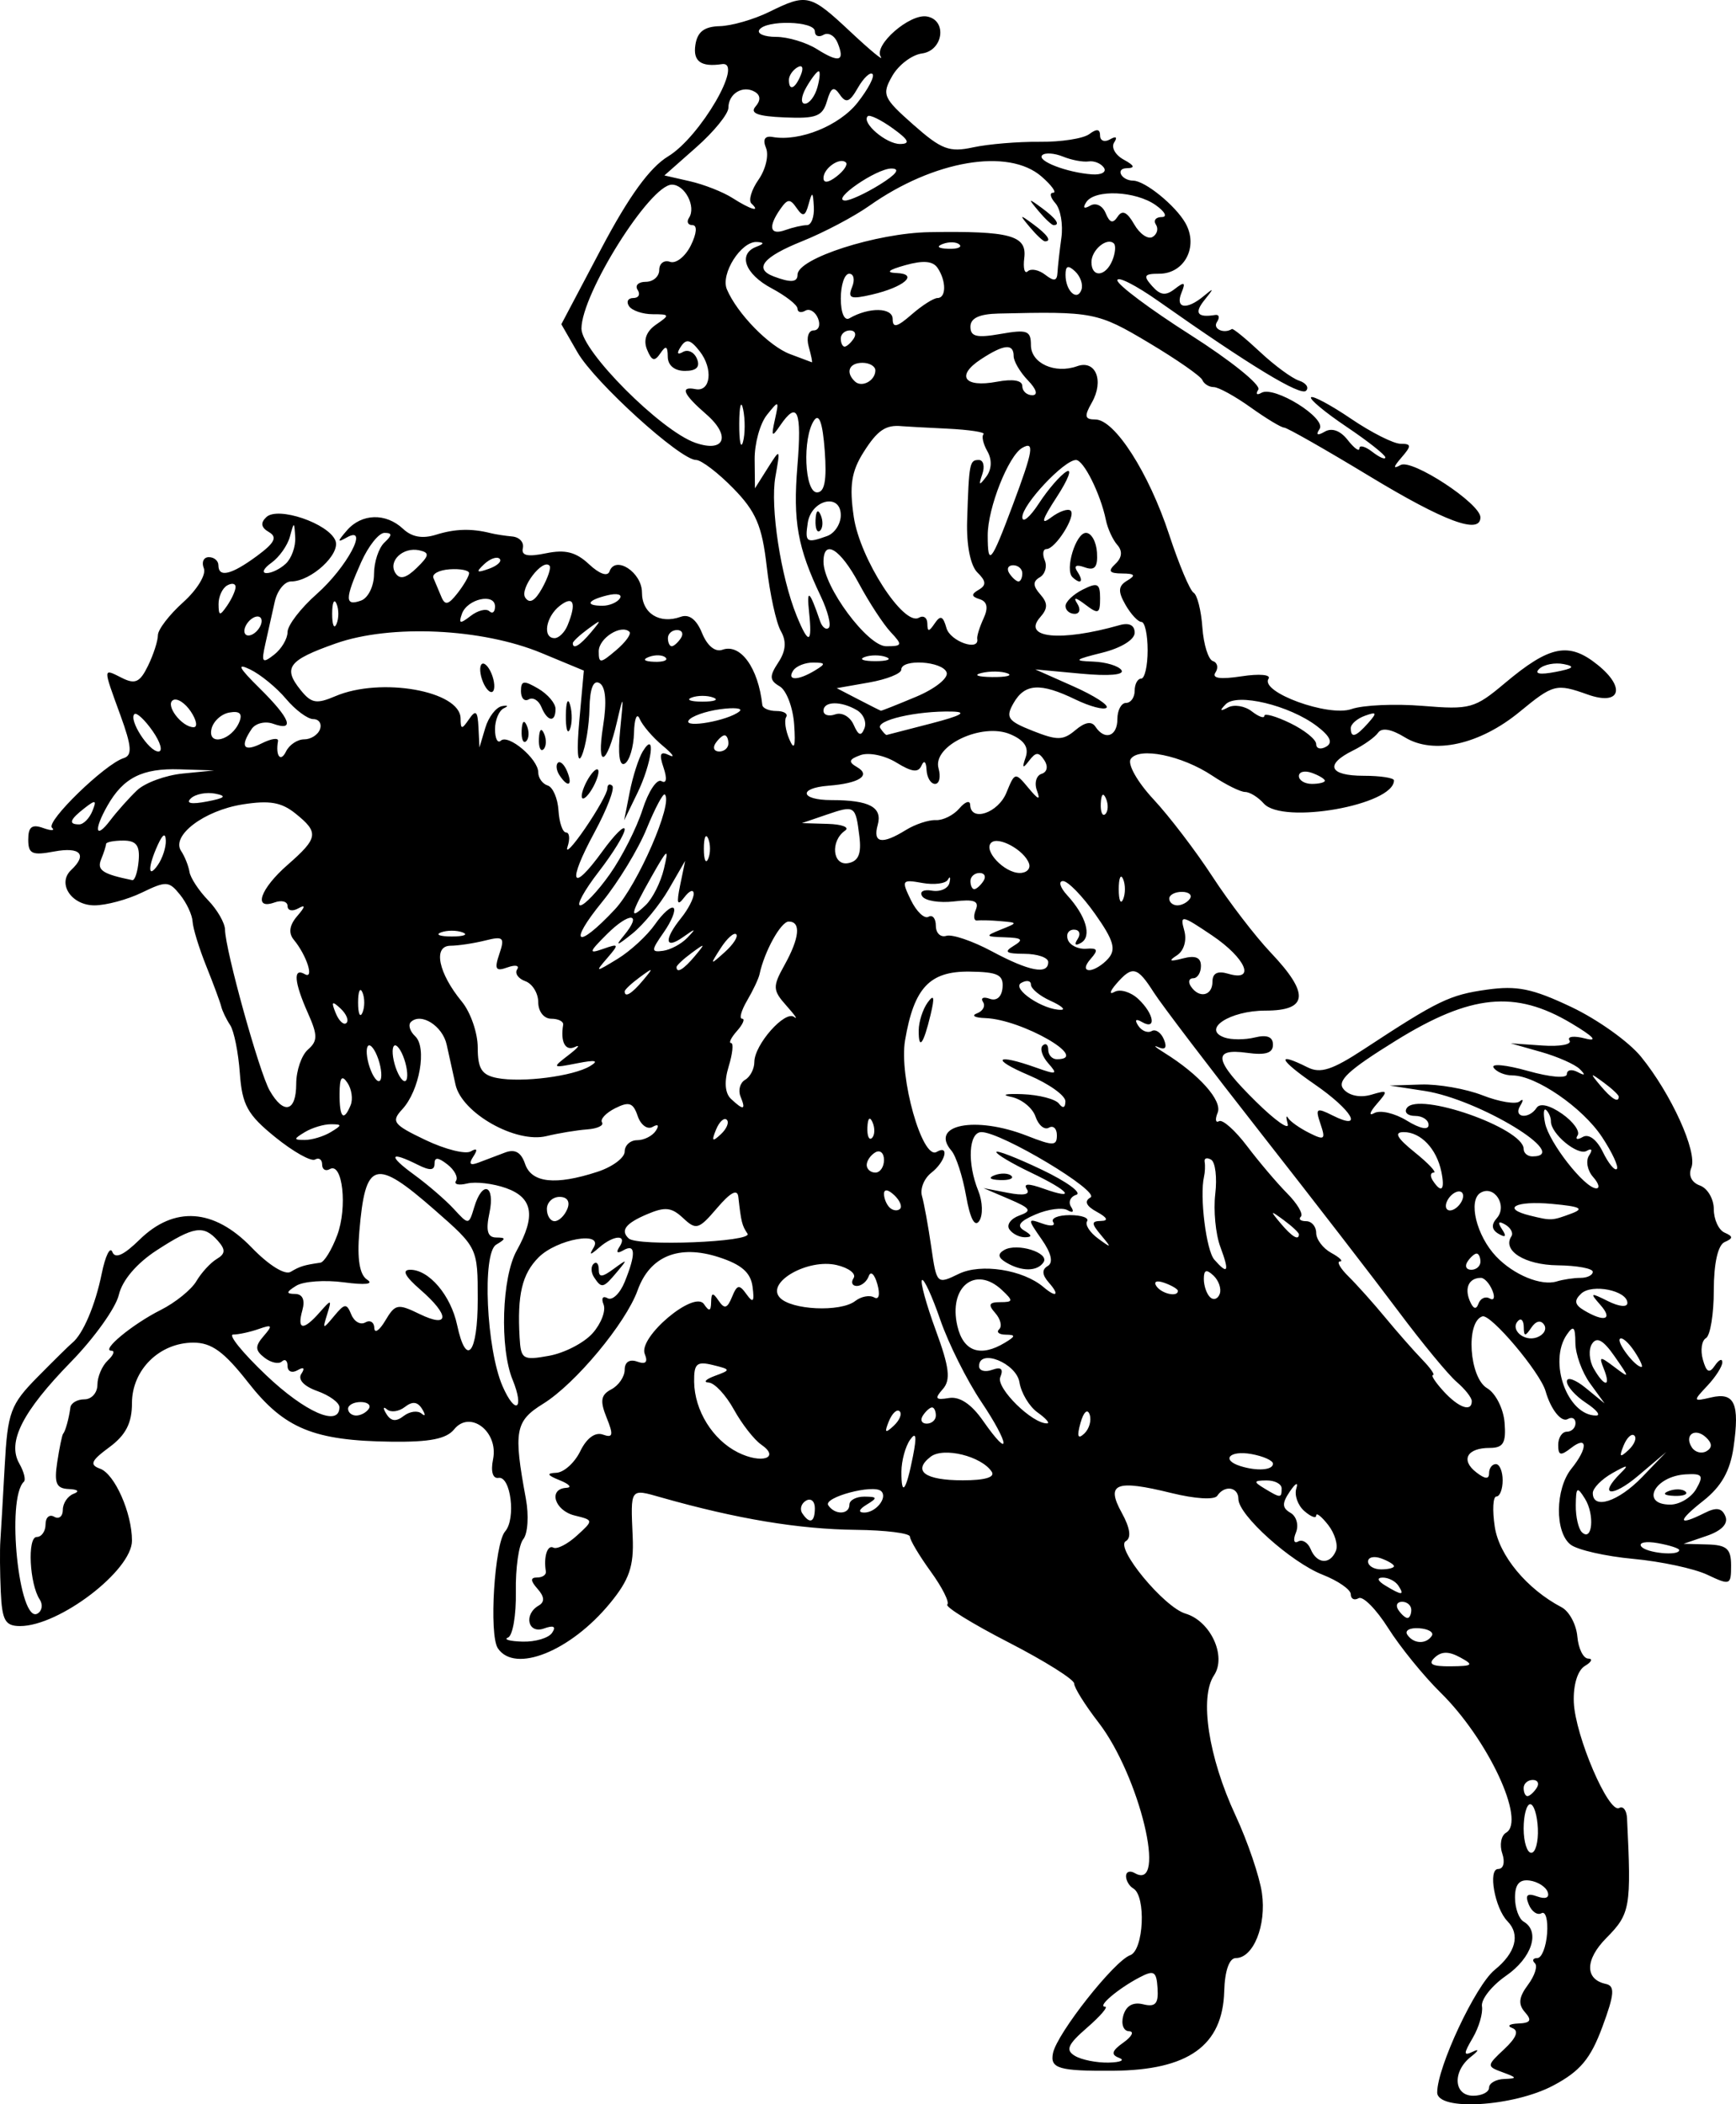 <?xml version="1.0" encoding="UTF-8" standalone="no"?>
<svg
   xmlns:dc="http://purl.org/dc/elements/1.1/"
   xmlns:cc="http://creativecommons.org/ns#"
   xmlns:rdf="http://www.w3.org/1999/02/22-rdf-syntax-ns#"
   xmlns:svg="http://www.w3.org/2000/svg"
   xmlns="http://www.w3.org/2000/svg"
   version="1.1"
   id="svg8536"
   viewBox="0 0 867.554 1051.292"
   height="296.698mm"
   width="244.843mm">
  <defs
     id="defs8538" />
  <g
     transform="translate(1006.071,185.68)"
     id="layer1">
    <path
       id="path9097"
       d="m -287.838,859.663 c 0,-12.611 19.163,-53.463 28.705,-61.195 10.527,-8.53 12.933,-17.66 6.41,-24.324 -6.33,-6.467 -9.842,-26.094 -4.669,-26.094 2.659,0 3.555,-3.36 2.067,-7.751 -1.444,-4.263 -0.597,-8.926 1.885,-10.362 10.104,-5.848 -9.011,-46.728 -32.752,-70.048 -8.4,-8.251 -20.168,-22.739 -26.149,-32.196 -5.982,-9.457 -12.635,-16.176 -14.785,-14.932 -2.149,1.244 -3.908,0.359 -3.908,-1.968 0,-2.327 -6.318,-6.716 -14.039,-9.755 -15.883,-6.251 -42.117,-29.814 -42.117,-37.83 0,-6.056 -6.928,-7.122 -10.556,-1.624 -1.413,2.142 -10.987,1.57 -22.933,-1.37 -27.836,-6.849 -32.915,-4.817 -24.779,9.917 4.161,7.537 4.857,12.483 1.988,14.144 -5.516,3.193 19.05,32.976 29.847,36.185 12.539,3.727 20.633,21.262 14.24,30.849 -7.353,11.026 -2.762,40.923 10.739,69.934 6.083,13.07 12.032,30.558 13.221,38.861 2.303,16.084 -4.289,32.445 -13.073,32.445 -3.274,0 -5.499,6.382 -5.785,16.594 -0.76,27.156 -17.928,39.426 -55.546,39.699 -27.095,0.197 -31.599,-1.127 -30.017,-8.821 2.026,-9.852 30.556,-46.024 38.572,-48.905 6.794,-2.442 8.046,-29.597 1.538,-33.364 -1.987,-1.15 -3.613,-3.912 -3.613,-6.137 0,-2.225 1.958,-2.912 4.35,-1.528 16.452,9.523 2.418,-48.714 -18.148,-75.302 -6.667,-8.619 -12.121,-17.343 -12.121,-19.386 0,-2.043 -14.756,-11.299 -32.791,-20.569 -18.035,-9.27 -31.808,-17.775 -30.606,-18.9 1.201,-1.125 -2.51,-8.523 -8.247,-16.44 -5.737,-7.917 -10.431,-15.79 -10.431,-17.494 0,-1.705 -12.149,-3.228 -26.998,-3.386 -28.484,-0.302 -59.513,-5.46 -97.194,-16.155 -15.822,-4.491 -15.428,-5.034 -14.352,19.796 0.629,14.523 -1.697,21.304 -11.327,33.012 -19.759,24.025 -47.535,35.197 -56.048,22.542 -4.532,-6.738 -1.701,-52.319 3.629,-58.416 5.499,-6.291 2.816,-27.79 -3.337,-26.74 -2.857,0.487 -3.935,-3.229 -2.697,-9.296 2.812,-13.775 -11.468,-24.777 -19.43,-14.971 -3.892,4.793 -12.164,6.428 -31.332,6.191 -38.886,-0.48 -53.558,-6.531 -71.58,-29.523 -12.115,-15.456 -18.307,-19.964 -27.425,-19.964 -16.891,0 -30.685,13.578 -30.685,30.206 0,9.968 -3.085,15.981 -11.307,22.038 -9.157,6.745 -10.035,8.786 -4.621,10.732 7.295,2.622 15.928,22.107 15.928,35.951 0,14.902 -36.358,42.668 -55.873,42.668 -7.497,0 -9.046,-2.747 -9.693,-17.194 -0.423,-9.456 -0.517,-20.835 -0.207,-25.285 0.311,-4.45 1.287,-21.329 2.172,-37.508 1.472,-26.905 2.873,-30.698 16.406,-44.417 8.138,-8.25 15.963,-15.948 17.389,-17.107 5.335,-4.335 11.493,-18.803 14.671,-34.471 1.805,-8.9 4.196,-13.824 5.314,-10.942 1.392,3.591 5.662,1.681 13.566,-6.068 17.351,-17.012 37.209,-15.655 56.018,3.829 8.566,8.873 16.653,13.921 19.542,12.199 4.657,-2.776 6.566,-3.365 14.861,-4.58 1.899,-0.278 5.67,-6.422 8.382,-13.654 5.249,-14 2.709,-36.792 -3.688,-33.09 -2.105,1.218 -3.826,0.179 -3.826,-2.309 0,-2.488 -1.596,-3.6 -3.546,-2.471 -1.95,1.129 -10.9,-3.9 -19.889,-11.175 -13.878,-11.232 -16.547,-16.058 -17.694,-31.998 -0.743,-10.324 -2.916,-21.117 -4.828,-23.985 -1.912,-2.868 -3.92,-7.034 -4.461,-9.259 -0.542,-2.225 -3.913,-11.328 -7.491,-20.228 -3.579,-8.9 -6.654,-18.913 -6.834,-22.251 -0.181,-3.338 -3.01,-9.384 -6.29,-13.436 -5.541,-6.846 -6.892,-6.917 -19.087,-1.011 -7.218,3.496 -17.872,6.356 -23.675,6.356 -11.538,0 -18.758,-10.981 -11.617,-17.668 8.229,-7.707 4.571,-11.683 -8.498,-9.235 -11.079,2.075 -12.959,1.206 -12.959,-5.995 0,-6.303 1.87,-7.751 7.428,-5.753 4.086,1.468 6.078,1.405 4.429,-0.14 -3.21,-3.007 26.499,-31.843 35.798,-34.746 4.419,-1.379 4.087,-5.822 -1.603,-21.46 -8.829,-24.268 -8.866,-23.457 0.852,-18.586 6.534,3.275 8.944,2.137 12.959,-6.116 2.713,-5.577 4.933,-12.444 4.933,-15.26 0,-2.817 5.685,-10.222 12.633,-16.456 6.948,-6.234 11.6,-13.857 10.337,-16.939 -1.263,-3.082 -0.143,-5.604 2.486,-5.604 2.63,0 4.782,1.821 4.782,4.046 0,6.342 6.459,4.793 19.22,-4.607 8.933,-6.58 10.374,-9.447 6.019,-11.968 -3.942,-2.282 -4.336,-4.619 -1.264,-7.496 5.802,-5.434 30.963,3.127 34.49,11.734 2.74,6.689 -12.152,20.428 -22.144,20.428 -3.255,0 -6.928,4.551 -8.161,10.114 -1.233,5.563 -3.337,14.983 -4.674,20.934 -2.125,9.456 -1.58,10.159 4.32,5.573 3.713,-2.886 6.751,-7.995 6.751,-11.354 0,-3.359 6.557,-11.899 14.572,-18.978 15.096,-13.334 26.478,-34.715 15.049,-28.27 -4.855,2.738 -4.844,2.13 0.065,-3.539 7.339,-8.473 19.44,-8.805 28.02,-0.77 4.414,4.134 9.689,5.075 16.507,2.945 9.508,-2.97 17.636,-3.202 27.299,-0.78 2.376,0.596 7.236,1.346 10.799,1.667 3.564,0.321 5.938,2.931 5.276,5.799 -0.872,3.778 2.324,4.489 11.598,2.582 9.619,-1.979 14.951,-0.619 21.452,5.469 5.233,4.9 9.287,6.316 10.26,3.581 2.911,-8.178 16.21,0.465 16.21,10.535 0,10.438 8.801,15.96 19.379,12.158 4.2,-1.509 7.887,1.306 10.661,8.141 2.584,6.364 6.557,9.616 10.167,8.318 9.045,-3.25 17.918,9.019 19.939,27.569 0.181,1.669 3.361,3.034 7.065,3.034 3.704,0 5.891,1.365 4.86,3.034 -1.031,1.669 -0.315,6.675 1.59,11.125 2.483,5.8 3.164,3.704 2.402,-7.399 -0.584,-8.52 -3.844,-17.112 -7.245,-19.093 -5.103,-2.974 -5.223,-5.053 -0.684,-11.91 3.8,-5.742 4.193,-10.591 1.273,-15.703 -2.324,-4.067 -5.5,-18.58 -7.057,-32.252 -2.311,-20.292 -5.377,-27.461 -16.698,-39.036 -7.627,-7.798 -16.003,-14.179 -18.612,-14.179 -7.896,0 -50.644,-38.796 -59.263,-53.786 l -8.065,-14.025 20.02,-37.903 c 13.776,-26.083 24.19,-40.427 33.393,-45.994 15.949,-9.65 38.132,-47.716 26.832,-46.045 -10.455,1.546 -14.503,-1.38 -13.26,-9.582 0.996,-6.568 4.388,-9.183 12.18,-9.392 5.94,-0.159 17.02,-3.345 24.624,-7.08 19.059,-9.362 20.534,-9 40.839,10.017 9.871,9.244 16.631,14.814 15.023,12.378 -3.791,-5.746 14.47,-21.701 23.064,-20.151 10.232,1.845 8.171,17.053 -2.505,18.48 -5.009,0.67 -11.681,5.721 -14.826,11.225 -5.321,9.311 -4.591,11.004 10.49,24.326 14.103,12.458 17.994,13.932 29.945,11.346 7.555,-1.635 22.483,-2.878 33.175,-2.763 10.691,0.115 21.869,-1.618 24.838,-3.85 3.719,-2.796 5.4,-2.571 5.4,0.72 0,2.629 2.244,3.481 4.987,1.893 2.99,-1.731 3.819,-1.116 2.069,1.535 -1.605,2.432 0.524,6.299 4.732,8.593 5.432,2.962 5.876,4.207 1.53,4.294 -5.856,0.118 -2.71,6.16 3.24,6.221 5.914,0.061 21.124,12.419 26.105,21.21 6.618,11.68 -0.434,25.285 -13.106,25.285 -7.557,0 -8.139,0.99 -3.595,6.118 4.171,4.707 6.807,5.041 11.427,1.451 4.794,-3.726 5.457,-3.329 3.284,1.973 -3.224,7.869 2.648,8.701 11.17,1.584 5.151,-4.302 5.201,-4 0.337,2.023 -5.277,6.531 -3.56,8.913 5.378,7.459 1.959,-0.319 2.33,1.286 0.825,3.566 -2.233,3.384 3.513,6.026 7.493,3.446 0.594,-0.385 6.931,4.779 14.081,11.475 7.15,6.697 15.897,13.134 19.439,14.306 3.541,1.172 5.13,3.453 3.531,5.069 -2.754,2.784 -27.959,-12.515 -73.768,-44.776 -11.285,-7.948 -20.519,-12.63 -20.519,-10.404 0,2.225 16.451,14.512 36.558,27.303 20.107,12.791 35.357,25.076 33.89,27.299 -1.467,2.223 -0.772,2.945 1.544,1.604 6.36,-3.681 32.639,12.645 29.067,18.058 -1.996,3.024 -1.101,3.485 2.601,1.342 3.553,-2.056 7.799,-0.503 11.467,4.194 3.204,4.103 5.824,5.979 5.824,4.168 0,-1.81 2.916,-1.025 6.48,1.745 3.564,2.77 6.48,4.016 6.48,2.77 0,-1.247 -8.744,-8.148 -19.431,-15.336 -10.687,-7.188 -18.644,-13.807 -17.681,-14.709 0.963,-0.902 9.998,3.956 20.079,10.795 10.081,6.839 21.191,12.435 24.689,12.435 5.43,0 5.493,1.001 0.432,6.845 -4.184,4.831 -4.317,5.938 -0.452,3.762 5.679,-3.197 39.881,19.223 39.881,26.143 0,8.786 -18.014,2.103 -55.447,-20.568 -22.043,-13.35 -41.242,-24.273 -42.665,-24.273 -1.423,0 -8.958,-4.551 -16.745,-10.114 -7.787,-5.563 -16.07,-10.114 -18.406,-10.114 -2.337,0 -4.896,-1.585 -5.688,-3.523 -0.792,-1.937 -12.885,-10.346 -26.874,-18.686 -25.508,-15.207 -27.784,-15.649 -75,-14.533 -9.629,0.227 -14.039,2.295 -14.039,6.583 0,4.954 3.139,5.7 15.119,3.595 13.273,-2.332 15.119,-1.647 15.119,5.612 0,9.052 11.994,14.505 23.114,10.509 9.27,-3.331 13.538,7.311 7.306,18.217 -3.886,6.8 -3.548,8.407 1.765,8.407 9.674,0 26.699,26.536 36.878,57.478 4.91,14.925 10.412,27.996 12.226,29.046 1.815,1.05 3.791,8.864 4.392,17.365 0.6,8.5 2.963,16.066 5.25,16.812 2.287,0.746 2.871,3.306 1.299,5.688 -1.934,2.931 2.279,3.551 13.029,1.917 9.013,-1.37 14.847,-0.838 13.483,1.23 -4.394,6.659 29.925,19.185 41.474,15.137 5.728,-2.008 21.718,-2.723 35.534,-1.59 23.734,1.947 25.998,1.322 41.037,-11.314 22.504,-18.908 32.021,-20.792 46.425,-9.189 14.325,11.54 11.251,20.609 -5.023,14.814 -15.677,-5.582 -17.084,-5.223 -33.985,8.674 -19.911,16.372 -43.01,21.511 -57.294,12.746 -6.773,-4.156 -11.564,-4.991 -13.409,-2.335 -1.579,2.272 -7.245,6.288 -12.591,8.925 -14.251,7.028 -11.863,12.6 5.4,12.6 8.315,0 15.119,1.04 15.119,2.312 0,12.31 -55.648,22.171 -65.076,11.531 -2.804,-3.164 -6.989,-5.752 -9.301,-5.752 -2.312,0 -9.686,-3.656 -16.386,-8.124 -15.221,-10.15 -36.718,-14.528 -40.819,-8.313 -1.681,2.547 3.395,11.509 11.355,20.048 7.917,8.494 21.198,25.891 29.514,38.661 8.315,12.77 21.435,29.874 29.155,38.008 19.478,20.524 18.69,28.949 -2.708,28.949 -17.748,0 -31.95,9.293 -20.495,13.41 3.395,1.22 10.249,1.22 15.23,6.1e-4 6.106,-1.495 9.056,-0.316 9.056,3.622 0,4.187 -3.667,5.335 -12.959,4.058 -17.611,-2.421 -16.474,3.749 4.502,24.414 9.603,9.461 16.725,14.471 15.827,11.133 -0.898,-3.338 -0.811,-4.682 0.194,-2.988 1.006,1.694 5.731,5.036 10.5,7.427 7.704,3.861 8.339,3.366 5.694,-4.439 -2.679,-7.905 -2.07,-8.331 6.071,-4.25 15.955,7.997 9.772,-2.642 -9.082,-15.627 -17.77,-12.239 -19.495,-16.474 -3.431,-8.422 6.412,3.214 12.308,1.308 28.168,-9.102 37.043,-24.316 42.78,-27.093 61.359,-29.702 15.154,-2.128 22.806,-0.56 42.267,8.661 13.07,6.193 28.728,17.355 34.795,24.805 15.139,18.589 28.355,47.709 25.174,55.472 -1.586,3.87 0.121,7.405 4.299,8.907 3.81,1.369 6.928,6.694 6.928,11.834 0,5.139 2.43,10.406 5.4,11.704 4.32,1.888 4.32,2.832 0,4.72 -3.334,1.457 -5.4,10.65 -5.4,24.035 0,11.921 -1.761,22.694 -3.914,23.94 -2.153,1.246 -2.855,6.059 -1.561,10.695 1.79,6.409 3.229,7.135 6.008,3.03 2.01,-2.969 3.684,-3.722 3.721,-1.672 0.043,2.05 -3.336,7.342 -7.493,11.76 -7.287,7.744 -7.219,7.954 1.881,5.823 11.744,-2.75 14.357,3.02 11.236,24.816 -1.706,11.914 -6.089,19.684 -15.111,26.794 -13.202,10.404 -12.887,12.886 0.767,6.043 5.821,-2.918 8.547,-2.45 10.273,1.761 1.494,3.647 -1.886,7.184 -9.288,9.72 l -11.636,3.988 11.879,0.319 c 9.734,0.262 11.879,2.165 11.879,10.537 0,9.81 -0.473,9.994 -11.879,4.604 -6.534,-3.087 -23.191,-6.657 -37.016,-7.932 -13.825,-1.275 -27.918,-4.48 -31.318,-7.123 -7.97,-6.195 -7.721,-27.863 0.436,-37.963 8.255,-10.221 8.168,-16.807 -0.138,-10.352 -5.307,4.125 -6.48,3.848 -6.48,-1.527 0,-3.61 1.944,-6.564 4.32,-6.564 2.376,0 4.32,-1.928 4.32,-4.284 0,-2.356 -1.74,-3.277 -3.867,-2.046 -3.198,1.851 -8.479,-4.772 -11.083,-13.897 -2.697,-9.451 -27.381,-38.703 -31.559,-37.399 -8.452,2.639 -6.618,30.652 2.35,35.898 4.223,2.47 8.141,10.19 8.708,17.155 0.83,10.204 -0.612,12.665 -7.423,12.665 -11.332,0 -14.673,6.02 -6.756,12.174 4.465,3.47 6.432,3.611 6.432,0.458 0,-2.497 1.527,-4.541 3.394,-4.541 1.867,0 3.394,3.641 3.394,8.091 0,4.45 -1.405,8.091 -3.122,8.091 -1.718,0 -2.082,6.827 -0.809,15.171 2.193,14.38 16.086,31.099 33.373,40.159 3.802,1.992 7.349,8.563 7.882,14.602 0.534,6.039 2.976,11.007 5.428,11.041 2.452,0.032 1.706,1.693 -1.656,3.686 -3.63,2.152 -5.878,9.512 -5.532,18.116 0.674,16.803 17.452,55.869 22.691,52.837 1.953,-1.131 3.71,1.17 3.904,5.112 2.194,44.616 1.655,47.729 -10.362,59.872 -10.67,10.783 -10.772,20.654 -0.238,22.919 4.657,1.001 4.323,5.16 -1.723,21.47 -5.916,15.958 -11.088,22.135 -24.502,29.264 -20.008,10.633 -58.041,12.901 -58.041,3.461 z m 25.918,-2.383 c 0,-2.225 3.402,-4.174 7.559,-4.33 6.617,-0.249 6.522,-0.665 -0.758,-3.336 -8.098,-2.971 -8.077,-3.277 0.81,-11.6 6.1,-5.713 7.426,-9.197 3.997,-10.504 -2.821,-1.076 -1.49,-2.1 2.959,-2.276 6.192,-0.244 6.981,-1.57 3.363,-5.652 -3.474,-3.921 -3.083,-7.529 1.479,-13.628 3.412,-4.562 4.977,-9.445 3.477,-10.85 -1.5,-1.405 -0.945,-2.558 1.232,-2.562 2.178,-0.004 4.373,-5.531 4.878,-12.282 0.505,-6.751 -0.749,-11.309 -2.788,-10.129 -2.038,1.18 -4.903,-0.778 -6.367,-4.351 -1.946,-4.749 -0.809,-5.83 4.228,-4.02 4.194,1.507 6.234,0.635 5.215,-2.23 -0.921,-2.588 -4.972,-5.159 -9.001,-5.713 -5.116,-0.703 -7.325,1.863 -7.325,8.51 0,5.234 1.944,10.642 4.32,12.017 8.423,4.875 4.14,18.087 -8.758,27.018 -7.193,4.98 -12.627,11.862 -12.074,15.292 0.552,3.43 -1.532,10.552 -4.632,15.827 -4.695,7.99 -4.662,9.121 0.194,6.78 3.207,-1.546 2.745,-0.401 -1.026,2.546 -9.419,7.358 -8.735,19.516 1.098,19.516 4.356,0 7.919,-1.821 7.919,-4.046 z M -446.816,842.393 c -4.212,-1.58 -3.668,-3.504 2.16,-7.643 4.284,-3.042 5.54,-5.589 2.793,-5.66 -2.747,-0.071 -4.038,-3.558 -2.867,-7.75 1.393,-4.989 4.833,-6.959 9.962,-5.702 6.093,1.492 7.69,-0.277 7.187,-7.963 -0.562,-8.587 -1.757,-9.298 -9.119,-5.423 -10.706,5.634 -21.209,14.573 -17.124,14.573 1.705,0 -2.345,4.725 -8.998,10.5 -9.715,8.432 -10.903,11.209 -6.03,14.098 3.337,1.979 10.927,3.482 16.866,3.34 5.94,-0.142 8.267,-1.208 5.171,-2.369 z m 209.277,-114.57 c -0.289,-6.675 -2.008,-12.137 -3.815,-12.137 -1.807,0 -3.285,5.462 -3.285,12.137 0,6.675 1.717,12.137 3.815,12.137 2.099,0 3.577,-5.462 3.286,-12.137 z m -0.621,-20.228 c 1.468,-2.225 0.611,-4.046 -1.905,-4.046 -2.516,0 -4.575,1.821 -4.575,4.046 0,2.225 0.857,4.046 1.905,4.046 1.048,0 3.106,-1.821 4.575,-4.046 z m -38.214,-65.271 c -5.716,-3.112 -9.326,-3.077 -12.743,0.123 -3.477,3.256 -1.317,4.431 7.976,4.342 11.171,-0.108 11.76,-0.659 4.767,-4.465 z m -453.781,-12.282 c 2.1,-3.182 0.768,-3.887 -4.065,-2.15 -8.01,2.879 -10.309,-7.015 -2.658,-11.444 3.096,-1.792 2.929,-4.428 -0.529,-8.33 -3.637,-4.104 -3.696,-5.708 -0.207,-5.708 2.667,0 4.618,-1.365 4.337,-3.034 -1.217,-7.216 0.764,-13.49 3.751,-11.881 1.782,0.959 7.058,-1.732 11.726,-5.981 8.428,-7.672 8.42,-7.742 -1.08,-10.068 -10.098,-2.473 -13.372,-13.335 -4.166,-13.82 2.97,-0.156 1.512,-1.849 -3.24,-3.761 -6.396,-2.574 -6.856,-3.551 -1.773,-3.761 3.776,-0.157 9.167,-5.014 11.979,-10.795 3.184,-6.544 7.451,-9.671 11.307,-8.285 5.038,1.811 5.386,0.236 1.863,-8.442 -3.411,-8.404 -2.914,-11.41 2.346,-14.167 3.672,-1.924 6.676,-6.334 6.676,-9.799 0,-3.84 2.445,-5.422 6.26,-4.051 4.251,1.528 5.463,0.306 3.777,-3.809 -3.419,-8.343 24.74,-32.051 29.583,-24.907 2.6,3.835 3.478,3.593 3.578,-0.986 0.108,-4.87 0.854,-5.003 3.785,-0.672 2.873,4.244 4.291,3.837 6.645,-1.909 2.558,-6.242 3.616,-6.439 7.269,-1.351 3.317,4.62 3.991,3.774 3.007,-3.774 -0.924,-7.09 -5.515,-11.1 -16.928,-14.784 -19.893,-6.423 -34.379,-0.511 -40.497,16.527 -5.92,16.488 -31.116,46.757 -47.203,56.707 -14.027,8.676 -14.929,13.618 -8.659,47.416 1.554,8.375 0.977,17.477 -1.282,20.228 -2.259,2.751 -3.932,14.557 -3.719,26.236 0.212,11.679 -1.556,22.003 -3.932,22.943 -2.376,0.939 0.911,1.852 7.305,2.027 6.393,0.176 13.03,-1.81 14.748,-4.414 z m 439.604,1.527 c 1.164,-1.763 -1.679,-3.474 -6.318,-3.801 -4.639,-0.327 -7.305,1.115 -5.925,3.206 3.061,4.638 9.373,4.945 12.243,0.595 z m -695.674,-18.165 c -5.113,-7.748 -6.261,-31.222 -1.527,-31.222 2.442,0 4.441,-2.838 4.441,-6.307 0,-3.469 1.944,-5.182 4.32,-3.807 2.376,1.375 4.32,-0.186 4.32,-3.47 0,-3.284 2.43,-6.888 5.4,-8.01 3.138,-1.186 2.133,-2.174 -2.4,-2.36 -6.287,-0.257 -7.411,-2.87 -5.796,-13.467 1.102,-7.231 2.425,-13.603 2.94,-14.159 1.13,-1.221 2.896,-7.609 3.635,-13.148 0.298,-2.225 3.456,-4.046 7.02,-4.046 3.564,0 6.48,-3.277 6.48,-7.282 0,-4.005 2.333,-9.467 5.184,-12.137 2.851,-2.67 3.684,-4.855 1.851,-4.855 -5.572,0 10.41,-13.237 24.566,-20.347 7.321,-3.677 15.355,-10.161 17.853,-14.408 2.498,-4.248 7.08,-9.235 10.182,-11.083 4.362,-2.6 4.486,-4.661 0.551,-9.103 -7.112,-8.026 -12.025,-7.26 -30.544,4.758 -10.034,6.512 -17.228,14.976 -18.942,22.284 -1.52,6.481 -12.268,21.524 -23.885,33.428 -24.288,24.889 -32.004,40.066 -25.845,50.842 2.293,4.012 3.322,8.087 2.288,9.055 -8.942,8.374 -2.445,71.235 6.808,65.878 2.286,-1.323 2.782,-4.489 1.102,-7.035 z m 685.429,5.188 c 0,-2.225 -2.059,-4.046 -4.575,-4.046 -2.516,0 -3.373,1.821 -1.905,4.046 1.468,2.225 3.527,4.046 4.575,4.046 1.048,0 1.905,-1.821 1.905,-4.046 z m -6.48,-12.137 c -1.468,-2.225 -4.985,-4.018 -7.814,-3.984 -3.091,0.036 -2.559,1.627 1.335,3.984 8.299,5.023 9.794,5.023 6.48,0 z m -2.16,-9.681 c 0,-0.874 -2.916,-2.638 -6.48,-3.919 -3.564,-1.281 -6.48,-0.565 -6.48,1.59 0,2.155 2.916,3.919 6.48,3.919 3.564,0 6.48,-0.716 6.48,-1.59 z m -29.021,-7.682 c 1.178,-2.875 -0.558,-8.684 -3.858,-12.91 -3.3,-4.226 -5.999,-6.354 -5.999,-4.728 0,1.625 -2.672,0.618 -5.938,-2.24 -3.266,-2.857 -5.063,-7.935 -3.994,-11.285 1.089,-3.408 -0.324,-2.76 -3.204,1.472 -4.026,5.914 -3.96,8.249 0.302,10.717 2.998,1.736 4.219,6.165 2.712,9.842 -1.507,3.678 -1.022,5.692 1.078,4.477 2.099,-1.215 4.932,0.511 6.294,3.835 3.044,7.43 9.719,7.863 12.605,0.819 z m 171.572,-0.37 c 0,-0.853 -4.801,-2.411 -10.668,-3.461 -5.868,-1.05 -9.641,-0.352 -8.385,1.551 2.212,3.352 19.053,5.04 19.053,1.91 z m -47.095,-25.629 c -3.93,-6.323 -4.495,-5.925 -4.61,3.244 -0.073,5.748 1.327,11.828 3.108,13.511 5.189,4.901 6.421,-8.84 1.502,-16.755 z m -384.877,4.691 c 0,-3.469 -1.975,-5.164 -4.39,-3.766 -2.415,1.398 -3.272,4.236 -1.905,6.307 3.703,5.611 6.295,4.565 6.295,-2.541 z m 17.279,-1.784 c 0,-2.225 3.402,-4.018 7.559,-3.984 6.461,0.053 6.617,0.632 1.08,3.984 -3.893,2.356 -4.426,3.946 -1.335,3.984 5.903,0.071 11.965,-7.514 8.556,-10.706 -3.865,-3.62 -29.052,3.097 -26.442,7.052 3.281,4.971 10.582,4.744 10.582,-0.329 z m 396.216,-13.822 11.998,-12.474 -14.039,11.882 c -13.242,11.207 -20.264,10.041 -8.64,-1.435 4.243,-4.189 3.318,-4.153 -4.32,0.164 -5.346,3.022 -9.719,7.484 -9.719,9.915 0,8.496 12.82,4.32 24.72,-8.053 z m 26.973,5.982 c 3.841,-6.721 3.092,-7.759 -5.248,-7.274 -15.66,0.912 -22.914,15.114 -7.72,15.114 4.668,0 10.504,-3.528 12.968,-7.84 z m -13.626,1.031 c 3.118,-1.169 6.844,-1.025 8.28,0.319 1.435,1.344 -1.116,2.3 -5.67,2.125 -5.033,-0.194 -6.056,-1.153 -2.61,-2.444 z m -193.577,-1.282 c 0,-2.225 -3.402,-4.018 -7.559,-3.984 -6.461,0.053 -6.617,0.632 -1.08,3.984 8.152,4.934 8.639,4.934 8.639,0 z M -549.807,541.727 c 1.952,-9.962 1.515,-12.36 -1.473,-8.091 -2.336,3.338 -4.277,10.468 -4.314,15.845 -0.087,12.985 2.368,9.694 5.787,-7.754 z m 39.339,7.842 c -5.151,-7.806 -24.144,-12.45 -30.551,-7.47 -9.177,7.133 -2.835,11.765 16.106,11.765 11.089,0 16.264,-1.539 14.445,-4.295 z m 140.555,-3.999 c 0,-1.595 -4.86,-3.77 -10.799,-4.833 -10.944,-1.959 -15.326,2.948 -5.4,6.047 8.309,2.594 16.199,2.003 16.199,-1.214 z m -255.705,-9.517 c -3.559,-2.442 -9.735,-10.356 -13.725,-17.587 -3.99,-7.231 -9.634,-13.276 -12.543,-13.432 -2.909,-0.156 -1.505,-1.671 3.119,-3.366 8.026,-2.941 7.976,-3.187 -1.08,-5.405 -8.035,-1.968 -9.465,-0.678 -9.335,8.423 0.203,14.319 9.263,28.914 21.867,35.231 11.831,5.93 21.375,2.778 11.697,-3.863 z m 436.299,-4.546 c -1.33,-1.246 -3.746,1 -5.368,4.99 -2.344,5.766 -1.848,6.23 2.418,2.265 2.952,-2.744 4.28,-6.009 2.95,-7.254 z m 35.84,0.932 c -5.544,-5.192 -11.166,-1.179 -7.062,5.041 1.59,2.409 4.87,3.235 7.288,1.835 2.95,-1.708 2.876,-3.971 -0.225,-6.876 z m -362.247,-17.864 c -7.157,-10.654 -16.352,-29.046 -20.434,-40.871 -4.082,-11.826 -8.201,-20.772 -9.153,-19.88 -0.952,0.892 2.158,12.206 6.91,25.143 6.794,18.493 7.539,24.766 3.483,29.342 -4.21,4.751 -3.654,5.569 3.03,4.449 5.372,-0.9 11.234,2.99 17.047,11.313 14.223,20.365 13.427,11.804 -0.883,-9.496 z m 54.182,6.373 c -1.079,-3.03 -3.037,-1.196 -4.564,4.274 -1.879,6.729 -1.317,8.309 1.889,5.307 2.51,-2.351 3.714,-6.662 2.675,-9.581 z m -94.951,-1.577 c -1.33,-1.246 -3.746,1 -5.368,4.989 -2.344,5.766 -1.848,6.23 2.418,2.265 2.952,-2.744 4.279,-6.009 2.949,-7.254 z m -238.9,1.154 c 1.944,1.649 2.078,0.635 0.298,-2.254 -2.288,-3.714 -4.823,-4.02 -8.649,-1.046 -2.977,2.314 -7.004,2.857 -8.947,1.208 -1.944,-1.649 -2.078,-0.635 -0.298,2.254 2.288,3.714 4.823,4.02 8.649,1.046 2.977,-2.314 7.004,-2.857 8.947,-1.208 z m 257.013,0.976 c 0,-2.225 -0.857,-4.046 -1.905,-4.046 -1.048,0 -3.106,1.821 -4.575,4.046 -1.468,2.225 -0.611,4.046 1.905,4.046 2.516,0 4.575,-1.821 4.575,-4.046 z m 50.83,-1.536 c -4.117,-2.928 -8.189,-9.697 -9.048,-15.042 -1.546,-9.616 -20.183,-17.099 -20.183,-8.104 0,2.31 2.938,3.144 6.528,1.854 4.514,-1.622 5.766,-0.485 4.058,3.685 -2.21,5.393 16.136,23.415 23.475,23.059 1.461,-0.071 -0.712,-2.525 -4.829,-5.453 z m -348.89,-2.61 c 0,-2.28 -4.977,-5.918 -11.059,-8.084 -6.729,-2.396 -9.85,-5.769 -7.972,-8.616 1.915,-2.901 1.193,-3.582 -1.9,-1.792 -2.743,1.588 -4.987,0.655 -4.987,-2.072 0,-2.727 -1.279,-3.761 -2.842,-2.297 -1.563,1.464 -5.475,0.616 -8.693,-1.885 -4.734,-3.68 -4.81,-5.747 -0.397,-10.836 4.632,-5.343 4.263,-5.871 -2.46,-3.509 -4.352,1.529 -10.111,2.78 -12.797,2.78 -2.686,0 4.689,9.102 16.39,20.228 19.586,18.623 36.718,26.126 36.718,16.082 z m 14.674,0.774 c 1.224,-1.854 -0.606,-3.371 -4.065,-3.371 -3.459,0 -6.29,1.517 -6.29,3.371 0,1.854 1.829,3.371 4.065,3.371 2.235,0 5.066,-1.517 6.29,-3.371 z m 608.327,-2.926 c -5.281,-3.464 -9.601,-8.297 -9.601,-10.741 0,-2.444 4.239,-0.975 9.421,3.264 l 9.421,7.707 -7.261,-10.003 c -3.994,-5.501 -7.291,-14.604 -7.327,-20.228 -0.052,-8.087 -0.942,-8.956 -4.254,-4.157 -9.395,13.615 0.285,40.456 14.59,40.456 2.536,0 0.289,-2.834 -4.989,-6.298 z m -536.485,-11.61 c -6.496,-16.003 -5.372,-51.123 2.066,-64.478 9.65,-17.329 8.101,-26.458 -5.298,-31.23 -6.463,-2.301 -15.213,-3.336 -19.445,-2.3 -4.232,1.036 -6.74,0.44 -5.575,-1.326 1.165,-1.765 -0.776,-5.46 -4.314,-8.209 -4.677,-3.636 -6.432,-3.722 -6.432,-0.316 0,3.377 -2.331,3.515 -8.356,0.495 -14.103,-7.069 -15.062,-4.664 -1.946,4.88 6.854,4.987 15.83,12.724 19.946,17.194 7.463,8.103 7.492,8.1 10.223,-0.977 4.09,-13.59 10.559,-10.995 7.563,3.034 -1.872,8.764 -0.941,12.154 3.348,12.199 5.021,0.052 5.025,0.605 0.043,3.572 -7.105,4.215 -4.934,52.17 3.202,70.759 6.411,14.647 11.039,11.591 4.994,-3.298 z m 479.368,10.715 c 0,-1.731 -3.402,-6.051 -7.559,-9.6 -4.158,-3.549 -17.279,-19.457 -29.158,-35.35 -11.879,-15.893 -42.639,-55.72 -68.356,-88.505 -25.716,-32.784 -49.948,-64.614 -53.848,-70.733 -8.271,-12.976 -10.722,-13.536 -18.739,-4.28 -3.261,3.766 -3.656,5.569 -0.877,4.008 2.778,-1.56 8.124,0.041 11.879,3.558 7.887,7.386 9.23,15.776 1.841,11.499 -3.115,-1.803 -3.813,-1.108 -1.861,1.85 1.719,2.605 4.731,3.807 6.694,2.671 1.963,-1.136 4.722,0.749 6.132,4.19 1.668,4.072 0.696,5.423 -2.787,3.872 -2.943,-1.311 -1.577,-0.041 3.035,2.824 17.361,10.782 29.054,23.908 26.61,29.871 -1.375,3.354 -1.063,5.272 0.692,4.262 1.755,-1.01 8.05,4.589 13.989,12.441 5.94,7.853 14.967,18.487 20.06,23.632 5.094,5.145 8.172,10.374 6.84,11.622 -1.332,1.247 -0.155,2.268 2.618,2.268 2.772,0 5.04,2.64 5.04,5.867 0,3.227 3.402,7.723 7.559,9.991 4.158,2.268 6.102,4.179 4.32,4.247 -1.782,0.068 0.164,3.472 4.32,7.566 4.158,4.093 12.419,13.323 18.359,20.511 5.94,7.188 14.201,16.582 18.359,20.876 4.158,4.294 6.607,7.808 5.442,7.808 -1.165,0 1.211,3.641 5.28,8.091 7.566,8.275 14.117,10.57 14.117,4.945 z m 66.011,-16.07 c -2.568,-6.418 -2.082,-6.513 5.21,-1.011 7.83,5.908 7.834,5.768 0.143,-5.298 -5.641,-8.117 -8.858,-9.914 -11.252,-6.286 -1.844,2.794 -1.476,8.364 0.818,12.378 5.335,9.336 8.79,9.484 5.082,0.218 z m 15.183,-8.919 c -2.9,-4.349 -6.109,-7.124 -7.131,-6.166 -1.851,1.734 7.563,14.073 10.737,14.073 0.917,0 -0.705,-3.558 -3.605,-7.907 z m -520.537,-8.954 c 4.262,-4.81 6.714,-11.271 5.449,-14.357 -1.265,-3.086 -0.376,-4.497 1.979,-3.135 2.353,1.362 6.219,-2.303 8.59,-8.144 5.68,-13.991 5.452,-19.322 -0.676,-15.776 -3.09,1.788 -3.815,1.11 -1.905,-1.784 4.113,-6.233 -2.847,-5.968 -10.157,0.386 -4.587,3.987 -5.176,3.993 -2.787,0.028 5.094,-8.454 -18.361,-4.267 -27.517,4.912 -8.251,8.272 -10.712,18.676 -9.476,40.068 0.628,10.866 1.595,11.464 14.711,9.09 7.722,-1.397 17.526,-6.476 21.787,-11.286 z m 0.714,-27.909 c -1.566,-2.373 -1.681,-5.407 -0.255,-6.743 1.426,-1.335 2.592,-0.081 2.592,2.787 0,4.128 1.576,4.058 7.56,-0.337 6.852,-5.032 7.004,-4.889 1.631,1.527 -6.941,8.289 -7.754,8.484 -11.528,2.765 z m -58.139,10.937 c 0,-25.642 -0.082,-25.816 -21.414,-44.501 -29.959,-26.244 -34.767,-24.866 -37.772,10.829 -1.145,13.602 0.138,21.458 3.902,23.896 3.505,2.27 -0.871,2.768 -11.671,1.328 -9.503,-1.268 -20.195,-0.493 -23.759,1.722 -5.067,3.149 -5.192,4.04 -0.576,4.089 3.767,0.041 5.086,2.991 3.645,8.153 -2.785,9.973 0.47,10.352 8.687,1.011 5.834,-6.631 6.068,-6.567 3.705,1.011 -2.371,7.604 -2.163,7.658 3.456,0.892 5.331,-6.417 6.266,-6.499 8.62,-0.755 1.452,3.544 4.598,5.311 6.99,3.926 2.393,-1.385 4.419,-0.135 4.503,2.778 0.082,2.913 2.556,1.246 5.493,-3.705 4.947,-8.337 6.208,-8.579 17.126,-3.274 15.02,7.298 15.212,0.703 0.354,-12.192 -7.723,-6.703 -9.341,-9.921 -4.989,-9.921 9.389,0 20.228,12.779 23.387,27.573 4.601,21.546 10.311,14.424 10.311,-12.86 z m 263.503,21.697 c 5.335,-3.229 5.399,-3.933 0.359,-3.984 -3.366,-0.032 -4.841,-1.26 -3.277,-2.724 1.563,-1.464 0.677,-5.105 -1.969,-8.091 -3.702,-4.178 -3.125,-5.429 2.506,-5.429 6.504,0 6.597,-0.674 0.837,-6.068 -13.317,-12.472 -26.84,-1.511 -22.254,18.039 2.987,12.735 11.511,15.693 23.797,8.257 z m 269.418,-8.947 c -1.645,-2.492 -4.105,-1.94 -6.389,1.435 -3.083,4.557 -3.725,4.515 -3.78,-0.242 -0.043,-3.152 -1.233,-4.639 -2.658,-3.303 -4.529,4.242 2.61,10.797 9.185,8.434 3.474,-1.248 5.113,-4.094 3.642,-6.324 z m 28.092,-9.92 c -5.375,-6.103 -5.022,-6.278 3.791,-1.88 5.576,2.783 9.719,3.181 9.719,0.935 0,-6.203 -17.636,-9.79 -23.077,-4.694 -3.692,3.457 -3.311,5.573 1.515,8.431 10.218,6.05 14.526,4.557 8.052,-2.792 z m -372.341,-1.954 c 2.936,-2.282 7.185,-3.079 9.443,-1.772 2.378,1.376 3.048,-1.413 1.592,-6.627 -1.383,-4.952 -3.308,-6.775 -4.277,-4.051 -0.969,2.724 -3.659,4.953 -5.978,4.953 -2.318,0 -3.048,-1.767 -1.623,-3.927 1.425,-2.16 -2.362,-5.091 -8.416,-6.514 -14.361,-3.376 -35.322,8.5 -28.53,16.164 5.6,6.319 30.44,7.486 37.788,1.775 z m 317.055,-1.244 c 2.146,1.242 2.743,-0.567 1.329,-4.02 -1.415,-3.453 -3.984,-6.278 -5.71,-6.278 -5.894,0 -8.305,4.831 -5.647,11.316 1.734,4.233 3.257,4.789 4.391,1.602 0.955,-2.683 3.492,-3.861 5.638,-2.619 z m -138.065,-11.462 c -3.528,-3.304 -4.806,-2.851 -4.806,1.702 0,3.412 1.417,7.531 3.15,9.153 1.732,1.622 3.895,0.856 4.806,-1.702 0.911,-2.559 -0.507,-6.678 -3.15,-9.153 z m -82.241,3.546 c -3.416,-3.855 -3.604,-6.55 -0.577,-8.302 2.889,-1.672 1.816,-6.403 -3.018,-13.314 -7.166,-10.243 -7.154,-10.595 0.272,-7.926 4.275,1.536 6.735,1.221 5.467,-0.7 -1.268,-1.921 2.483,-3.494 8.337,-3.494 5.853,0 9.726,1.387 8.608,3.081 -1.118,1.695 1.347,5.563 5.479,8.597 6.798,4.991 6.948,4.842 1.583,-1.564 -5.025,-6.001 -5.025,-7.098 0,-7.203 3.783,-0.079 3.005,-1.714 -2.149,-4.518 -5.381,-2.928 -6.454,-5.335 -3.215,-7.21 5.071,-2.935 -44.516,-32.65 -54.485,-32.65 -6.407,0 -7.226,15.446 -1.559,29.405 2.167,5.337 2.381,12.066 0.476,14.953 -2.228,3.376 -4.579,-1.076 -6.588,-12.474 -1.718,-9.748 -5.015,-19.919 -7.327,-22.603 -11.167,-12.965 11.961,-17.541 37.716,-7.463 13.239,5.18 14.98,5.153 14.98,-0.239 0,-3.355 -1.804,-5.057 -4.009,-3.78 -2.205,1.276 -5.213,-1.232 -6.684,-5.573 -1.471,-4.341 -6.957,-8.763 -12.19,-9.825 -5.233,-1.062 -2.711,-1.672 5.604,-1.355 8.315,0.317 16.547,2.436 18.293,4.709 1.991,2.592 3.198,2.174 3.24,-1.122 0.043,-2.89 -8.195,-8.767 -18.293,-13.059 -19.249,-8.183 -16.587,-10.996 3.602,-3.808 10.367,3.692 11.078,3.446 6.145,-2.121 -3.068,-3.462 -4.33,-7.465 -2.803,-8.894 1.527,-1.43 2.775,-0.475 2.775,2.121 0,2.596 1.944,4.72 4.32,4.72 17.165,0 -17.56,-19.939 -35.784,-20.547 -5.265,-0.176 -7.131,-1.241 -4.147,-2.368 2.985,-1.127 4.342,-3.693 3.016,-5.703 -1.326,-2.01 0.19,-2.719 3.366,-1.578 3.483,1.252 6.023,-0.988 6.397,-5.642 0.511,-6.355 -2.39,-7.757 -16.429,-7.938 -20.001,-0.259 -27.808,8.033 -32.281,34.283 -3.121,18.309 8.622,59.932 15.744,55.809 6.624,-3.834 4.419,4.929 -2.616,10.397 -3.617,2.812 -5.724,8.041 -4.683,11.621 1.042,3.58 3.124,15.002 4.627,25.383 2.712,18.733 2.816,18.834 13.779,13.508 11.058,-5.373 32.105,-2.089 42.315,6.603 6.488,5.523 8.261,4.066 2.695,-2.215 z m -21.299,-10.03 c -4.122,-2.446 -4.431,-4.305 -1.041,-6.268 6.444,-3.73 22.809,1.358 19.669,6.115 -3.078,4.664 -10.917,4.728 -18.628,0.153 z m 1.522,-16.655 c -1.479,-2.241 0.771,-5.317 4.998,-6.837 6.524,-2.344 5.748,-3.591 -5.126,-8.236 l -12.812,-5.474 12.241,2.359 c 7.901,1.522 11.259,0.871 9.472,-1.837 -1.889,-2.863 0.74,-2.946 8.277,-0.262 16.853,6.001 13.165,1.264 -6.233,-8.003 -9.503,-4.541 -17.279,-9.159 -17.279,-10.264 0,-1.105 10.205,2.857 22.679,8.804 12.473,5.947 20.237,11.594 17.252,12.55 -2.985,0.956 -4.142,3.684 -2.572,6.063 1.616,2.449 0.832,3.154 -1.81,1.626 -2.565,-1.485 -9.724,-0.54 -15.909,2.099 -8.129,3.469 -9.716,5.708 -5.724,8.081 3.95,2.347 4.057,3.3 0.376,3.344 -2.829,0.032 -6.354,-1.771 -7.833,-4.012 z m -7.27,-27.008 c 3.118,-1.169 6.844,-1.025 8.28,0.319 1.435,1.344 -1.116,2.3 -5.67,2.125 -5.032,-0.194 -6.056,-1.153 -2.61,-2.444 z m -38.001,-72.416 c 0.043,-4.265 2.039,-10.485 4.451,-13.822 3.202,-4.432 3.603,-2.795 1.486,6.068 -3.553,14.875 -6.025,18.104 -5.937,7.754 z m 129.526,130.228 c 0,-0.874 -3.017,-2.674 -6.704,-3.999 -3.845,-1.382 -5.578,-0.703 -4.065,1.59 2.537,3.844 10.769,5.686 10.769,2.409 z m 201.22,-6.501 c 3.369,0 6.12,-1.365 6.112,-3.034 0,-1.669 -7.915,-3.127 -17.573,-3.241 -16.392,-0.193 -27.805,-7.354 -23.095,-14.491 1.07,-1.621 -0.328,-4.265 -3.112,-5.875 -3.372,-1.952 -3.893,-1.162 -1.563,2.368 2.363,3.58 1.811,4.321 -1.702,2.288 -3.504,-2.028 -3.802,-4.583 -0.915,-7.84 5.471,-6.174 -1.186,-16.702 -8.049,-12.729 -6.462,3.74 -2.126,21.561 7.763,31.908 8.786,9.193 22.475,14.811 30.255,12.418 3.164,-0.973 8.51,-1.77 11.879,-1.77 z m -180.025,-15.527 c -2.351,-6.315 -3.484,-18.193 -2.519,-26.395 0.965,-8.202 0.043,-15.914 -2.088,-17.138 -2.114,-1.223 -3.565,-0.724 -3.225,1.111 0.341,1.834 0.199,5.155 -0.311,7.38 -2.261,9.836 1.095,36.866 5.149,41.467 6.867,7.793 7.656,6.099 2.994,-6.425 z m 129.995,7.436 c 0,-2.225 -0.857,-4.046 -1.905,-4.046 -1.048,0 -3.106,1.821 -4.575,4.046 -1.468,2.225 -0.611,4.046 1.905,4.046 2.516,0 4.575,-1.821 4.575,-4.046 z m -366.277,-13.981 c -2.758,-4.116 -3.17,-5.769 -4.582,-18.384 -0.461,-4.119 -3.871,-2.333 -10.614,5.558 -9.186,10.751 -10.465,11.13 -16.982,5.026 -5.802,-5.434 -9.005,-5.765 -18.122,-1.875 -10.655,4.546 -13.316,8.071 -9.084,12.034 4.377,4.099 62.174,1.802 59.385,-2.36 z m 275.563,0.317 c 0,-0.84 -3.402,-4.026 -7.559,-7.08 -6.851,-5.032 -7.004,-4.889 -1.631,1.527 5.643,6.739 9.191,8.882 9.191,5.552 z M -722.567,418.337 c 1.515,-3.696 0,-6.068 -3.858,-6.068 -3.489,0 -6.344,2.731 -6.344,6.068 0,3.338 1.736,6.068 3.857,6.068 2.122,0 4.976,-2.731 6.344,-6.068 z m 501.685,2.299 c 6.771,-2.509 4.67,-3.564 -9.719,-4.88 -18.153,-1.66 -25.418,2.283 -10.799,5.86 10.617,2.598 10.894,2.585 20.519,-0.981 z m -338.306,-9.244 c -3.099,-2.903 -5.112,-3.142 -5.112,-0.607 0,2.299 1.296,5.394 2.88,6.877 1.584,1.483 3.884,1.756 5.112,0.607 1.228,-1.15 -0.069,-4.244 -2.88,-6.877 z m 284.31,0.399 c 0,-2.225 -1.944,-2.92 -4.32,-1.545 -2.376,1.375 -4.32,4.321 -4.32,6.546 0,2.225 1.944,2.92 4.32,1.545 2.376,-1.375 4.32,-4.321 4.32,-6.546 z m -10.884,-12.072 c -2.362,-11.485 -10.269,-19.816 -18.803,-19.81 -5.024,0.004 -3.448,2.89 5.52,10.114 6.903,5.56 11.162,10.109 9.465,10.109 -1.698,0 -1.885,1.821 -0.419,4.046 4.322,6.549 6.111,4.665 4.235,-4.458 z m 75.837,2.613 c -2.871,-3.24 -3.781,-8.073 -2.022,-10.739 1.874,-2.84 1.373,-3.791 -1.21,-2.295 -4.465,2.584 -17.952,-8.585 -17.856,-14.787 0.043,-1.854 -1.021,-4.376 -2.332,-5.604 -1.312,-1.228 -1.574,1.708 -0.584,6.524 2.002,9.735 19.576,32.22 25.455,32.569 2.073,0.123 1.42,-2.427 -1.451,-5.667 z m -497.569,-2.596 c 7.482,-2.443 13.604,-6.994 13.604,-10.114 0,-3.12 2.801,-5.673 6.225,-5.673 3.423,0 7.612,-2.102 9.307,-4.671 1.836,-2.783 1.192,-3.577 -1.594,-1.964 -2.572,1.489 -5.918,-0.959 -7.437,-5.44 -2.261,-6.672 -4.294,-7.378 -11.231,-3.901 -4.658,2.335 -7.629,5.52 -6.602,7.077 1.028,1.557 -2.32,3.136 -7.439,3.508 -5.119,0.373 -14.278,1.883 -20.355,3.357 -15.324,3.717 -42.227,-11.503 -45.408,-25.689 -1.321,-5.89 -3.31,-14.884 -4.419,-19.985 -2.035,-9.354 -12.739,-16.178 -17.858,-11.384 -1.521,1.424 -0.57,4.646 2.112,7.158 5.988,5.608 2.179,27.154 -6.45,36.489 -5.681,6.145 -4.563,7.63 11.54,15.324 9.807,4.686 20.008,7.259 22.67,5.718 3.167,-1.833 3.617,-0.949 1.303,2.557 -2.453,3.717 -1.666,4.647 2.572,3.036 3.36,-1.277 9.334,-3.539 13.278,-5.026 4.973,-1.875 8.039,-0.136 10.01,5.68 3.219,9.498 15.167,10.8 36.172,3.942 z m 143.195,-5.911 c 0,-3.469 -1.944,-5.182 -4.32,-3.807 -2.376,1.375 -4.32,4.213 -4.32,6.307 0,2.094 1.944,3.807 4.32,3.807 2.376,0 4.32,-2.838 4.32,-6.307 z m 358.812,-11.481 c -9.729,-14.743 -33.06,-30.758 -44.807,-30.758 -3.737,0 -7.952,-1.753 -9.366,-3.896 -1.414,-2.143 6.247,-1.411 17.024,1.627 11.325,3.192 19.595,3.882 19.595,1.635 0,-2.139 2.43,-2.604 5.4,-1.033 3.698,1.955 4.038,1.492 1.08,-1.467 -2.376,-2.377 -11.123,-6.249 -19.439,-8.605 l -15.119,-4.282 15.896,1.097 c 8.743,0.604 14.817,-0.538 13.498,-2.536 -1.333,-2.021 2.156,-2.457 7.863,-0.982 6.653,1.719 4.185,-0.966 -7.019,-7.637 -27.998,-16.671 -50.206,-14.465 -87.633,8.705 -23.993,14.853 -29.709,20.205 -26.024,24.365 2.836,3.2 8.35,4.252 13.799,2.632 8.343,-2.48 8.555,-2.098 2.63,4.731 -3.545,4.086 -4.071,6.093 -1.168,4.461 2.903,-1.632 10.192,0.048 16.199,3.734 6.633,4.07 10.922,4.931 10.922,2.191 0,-2.481 -3.031,-4.511 -6.734,-4.511 -3.704,0 -5.572,-1.761 -4.152,-3.913 5.56,-8.426 58.403,10.055 58.403,20.425 0,2.044 1.944,3.716 4.32,3.716 20.282,0 -26.606,-28.525 -53.753,-32.702 l -17.523,-2.696 15.672,-0.506 c 8.619,-0.278 22.466,2.152 30.769,5.402 8.304,3.249 16.628,4.615 18.499,3.034 1.871,-1.581 2.003,-0.598 0.294,2.183 -3.665,5.965 4.29,6.94 8.206,1.005 1.636,-2.479 6.592,-1.301 12.769,3.034 5.553,3.897 9.024,8.732 7.713,10.745 -1.311,2.013 -0.147,2.365 2.586,0.783 2.969,-1.718 6.998,1.294 10.009,7.483 2.772,5.698 5.918,9.537 6.991,8.532 1.073,-1.005 -2.257,-8.203 -7.399,-15.995 z m -635.274,-2.44 c 5.759,-3.486 5.759,-3.922 0,-3.922 -3.564,0 -9.395,1.765 -12.959,3.922 -5.759,3.486 -5.759,3.922 0,3.922 3.564,0 9.395,-1.765 12.959,-3.922 z m 197.873,-6.175 c -1.33,-1.246 -3.746,1 -5.368,4.989 -2.344,5.766 -1.848,6.23 2.418,2.265 2.952,-2.744 4.279,-6.009 2.949,-7.254 z m 72.9,1.371 c -1.379,-3.227 -2.403,-2.269 -2.61,2.444 -0.186,4.265 0.833,6.654 2.269,5.31 1.435,-1.344 1.589,-4.834 0.341,-7.754 z m -260.836,-8.711 c 1.222,-2.983 0.488,-7.989 -1.632,-11.125 -2.805,-4.149 -3.872,-2.673 -3.92,5.424 -0.073,12.081 2.046,14.256 5.552,5.701 z m -27.216,-10.599 c 0,-6.587 2.633,-14.281 5.852,-17.096 4.922,-4.306 4.922,-7.202 0,-18.235 -6.912,-15.492 -7.514,-22.906 -1.582,-19.472 4.881,2.825 1.011,-9.321 -5.47,-17.165 -2.789,-3.376 -2.207,-7.332 1.751,-11.902 4.028,-4.651 4.198,-5.871 0.529,-3.807 -2.97,1.671 -5.4,1.167 -5.4,-1.119 0,-2.287 -2.916,-3.109 -6.48,-1.829 -10.91,3.921 -7.213,-6.786 6.48,-18.765 15.387,-13.461 15.796,-16.154 3.908,-25.688 -7.009,-5.621 -12.959,-6.64 -26.375,-4.517 -19.257,3.047 -35.842,15.608 -30.728,23.272 1.802,2.7 3.675,7.382 4.164,10.404 0.488,3.022 4.664,9.394 9.28,14.159 4.616,4.765 8.436,11.395 8.489,14.733 0.164,10.262 17.097,71.24 22.319,80.38 7.002,12.253 13.263,10.67 13.263,-3.354 z m 222.035,6.318 c -1.275,-3.113 -0.242,-6.861 2.295,-8.33 2.538,-1.469 4.614,-5.462 4.614,-8.874 0,-8.677 15.333,-26.024 19.899,-22.513 2.072,1.593 0.35,-0.925 -3.827,-5.597 -6.917,-7.736 -7.011,-9.541 -1.061,-20.228 7.611,-13.668 8.42,-21.848 2.161,-21.848 -3.898,0 -12.148,14.89 -14.569,26.296 -0.472,2.225 -3.263,8.142 -6.203,13.148 -2.939,5.006 -4.065,9.103 -2.503,9.103 1.562,0 0.419,2.731 -2.537,6.068 -2.958,3.338 -4.303,6.068 -2.991,6.068 1.313,0 0.771,5.277 -1.204,11.727 -2.299,7.51 -1.88,13.33 1.166,16.182 6.327,5.926 7.553,5.616 4.759,-1.204 z m 438.882,0.086 c 0,-0.84 -3.402,-4.026 -7.559,-7.08 -6.851,-5.032 -7.004,-4.889 -1.631,1.527 5.643,6.739 9.191,8.882 9.191,5.552 z m -619.88,-18.7 c -1.622,-4.785 -3.921,-7.791 -5.108,-6.678 -1.188,1.113 -0.833,5.938 0.789,10.724 1.622,4.785 3.921,7.791 5.109,6.678 1.188,-1.113 0.833,-5.938 -0.789,-10.724 z m 12.959,0 c -1.622,-4.785 -3.921,-7.791 -5.109,-6.678 -1.188,1.113 -0.833,5.938 0.789,10.724 1.622,4.785 3.921,7.791 5.109,6.678 1.188,-1.113 0.833,-5.938 -0.789,-10.724 z m 92.874,3.421 c 4.603,-2.792 2.725,-3.194 -6.48,-1.387 -12.535,2.462 -12.676,2.328 -4.32,-4.09 4.752,-3.649 6.21,-5.482 3.24,-4.074 -4.813,2.283 -7.358,-2.482 -5.911,-11.064 0.281,-1.669 -2.404,-3.034 -5.968,-3.034 -3.633,0 -6.48,-3.61 -6.48,-8.218 0,-4.52 -2.905,-9.262 -6.455,-10.538 -3.55,-1.276 -5.393,-3.929 -4.095,-5.895 1.298,-1.966 -0.882,-2.411 -4.843,-0.987 -5.898,2.12 -6.632,0.905 -4.052,-6.707 2.806,-8.28 2.034,-9.016 -7.061,-6.736 -5.616,1.408 -13.431,2.585 -17.367,2.615 -8.835,0.068 -6.069,13.652 5.682,27.908 4.374,5.306 7.953,15.648 7.953,22.981 0,10.574 2.011,13.72 9.719,15.205 12.45,2.399 38.063,-0.9 46.437,-5.98 z m -124.736,-28.773 c -4.266,-3.966 -4.762,-3.501 -2.418,2.265 1.622,3.99 4.038,6.235 5.368,4.99 1.33,-1.246 0,-4.51 -2.95,-7.254 z m 10.964,-8.024 c -1.198,-2.781 -2.179,-0.506 -2.179,5.057 0,5.563 0.981,7.838 2.179,5.057 1.198,-2.781 1.198,-7.333 0,-10.114 z m 343.796,4.165 c -5.346,-2.415 -9.719,-6.04 -9.719,-8.056 0,-2.016 -2.206,-2.389 -4.903,-0.828 -4.958,2.87 11.176,13.672 20.022,13.404 2.376,-0.072 -0.052,-2.106 -5.4,-4.52 z m -203.556,-10.233 c 5.373,-6.417 5.22,-6.56 -1.631,-1.527 -4.158,3.054 -7.56,6.24 -7.56,7.08 0,3.33 3.547,1.187 9.191,-5.552 z m 284.55,0.739 c 0,-4.308 2.539,-5.586 7.919,-3.987 13.893,4.13 8.802,-7.763 -8.232,-19.231 -15.152,-10.2 -16.004,-10.348 -13.779,-2.38 1.374,4.92 -0.16,10.133 -3.648,12.39 -4.433,2.869 -3.647,3.278 2.98,1.55 6.261,-1.632 9,-0.482 9,3.781 0,3.37 -1.735,6.127 -3.855,6.127 -2.12,0 -2.653,1.821 -1.185,4.046 4.105,6.22 10.799,4.797 10.799,-2.295 z m -278.577,-28.678 c 3.919,-5.601 8.097,-9.274 9.285,-8.161 1.188,1.113 -1.034,6.588 -4.937,12.167 -6.35,9.075 -6.381,10.046 -0.302,9.21 3.738,-0.514 9.206,-3.468 12.152,-6.564 4.543,-4.775 4.208,-4.816 -2.204,-0.273 -9.147,6.482 -9.664,1.244 -0.943,-9.555 3.488,-4.319 6.312,-9.781 6.276,-12.137 -0.043,-2.356 -2.138,-1.553 -4.669,1.785 -3.519,4.639 -4.013,3.209 -2.099,-6.068 l 2.504,-12.137 -8.185,14.164 c -4.502,7.79 -12.727,17.803 -18.279,22.251 -7.742,6.203 -8.709,6.415 -4.153,0.909 9.502,-11.48 2.877,-12.005 -8.491,-0.673 -9.089,9.061 -9.311,9.955 -1.817,7.318 7.844,-2.761 8.011,-2.393 2.058,4.527 -6.278,7.298 -6.119,7.313 5.099,0.476 6.369,-3.881 14.785,-11.639 18.704,-17.24 z m 19.945,15.803 c 5.373,-6.417 5.22,-6.56 -1.631,-1.527 -4.158,3.054 -7.559,6.24 -7.559,7.08 0,3.33 3.547,1.187 9.191,-5.552 z m 176.557,3.034 c 0,-2.225 -5.346,-4.073 -11.879,-4.107 -9.257,-0.048 -10.449,-0.928 -5.4,-3.984 5.161,-3.123 4.282,-3.992 -4.32,-4.268 -9.914,-0.318 -10.091,-0.631 -2.16,-3.823 8.64,-3.477 8.64,-3.477 0,-4.24 -4.752,-0.42 -10.027,-0.57 -11.724,-0.333 -1.696,0.237 -2.021,-2.165 -0.721,-5.337 1.803,-4.399 -0.768,-5.397 -10.836,-4.203 -7.26,0.86 -14.42,-0.285 -15.911,-2.545 -1.53,-2.318 0.576,-3.551 4.833,-2.828 4.149,0.705 8.087,-1.039 8.749,-3.876 0.662,-2.837 0.311,-3.557 -0.783,-1.599 -1.092,1.957 -6.846,2.689 -12.785,1.625 -10.22,-1.83 -10.525,-1.371 -5.697,8.552 2.806,5.767 6.761,9.525 8.789,8.351 2.029,-1.174 3.688,0.855 3.688,4.51 0,3.654 2.358,5.908 5.24,5.008 2.882,-0.9 13.087,2.568 22.679,7.705 18.751,10.044 28.238,11.856 28.238,5.393 z m 29.978,-1.729 c 4.065,-4.587 2.724,-9.162 -6.525,-22.251 -6.403,-9.062 -13.629,-16.476 -16.057,-16.476 -2.428,0 -1.493,3.186 2.077,7.08 9.448,10.303 12.452,20.572 6.95,23.757 -2.905,1.682 -3.583,0.935 -1.716,-1.893 1.695,-2.569 0.862,-4.671 -1.852,-4.671 -2.714,0 -4.077,2.276 -3.03,5.057 1.048,2.781 5.165,4.793 9.151,4.471 5.725,-0.463 6.197,0.599 2.246,5.057 -2.957,3.337 -3.235,5.643 -0.68,5.643 2.376,0 6.623,-2.599 9.437,-5.775 z m -185.909,-12.15 c -1.137,-1.064 -4.64,2.078 -7.785,6.983 -5.464,8.521 -5.372,8.607 2.066,1.935 4.282,-3.841 6.855,-7.854 5.719,-8.919 z m -136.73,-0.937 c -2.97,-1.122 -7.83,-1.122 -10.799,0 -2.97,1.122 -0.54,2.041 5.4,2.041 5.94,0 8.37,-0.918 5.4,-2.041 z m 76.042,-11.423 c 11.448,-12.211 29.36,-53.39 25,-57.473 -0.837,-0.784 -4.926,6.924 -9.087,17.127 -4.161,10.204 -14.148,26.629 -22.194,36.5 -17.323,21.255 -12.697,24.088 6.28,3.845 z m 24.547,-20.285 c 2.587,-10.887 1.949,-10.487 -6.195,3.89 -10.667,18.829 -11.371,22.286 -2.884,14.171 3.407,-3.258 7.493,-11.385 9.079,-18.061 z m -27.016,2.63 c 6.053,-8.566 13.404,-23.071 16.335,-32.232 2.93,-9.161 7.192,-15.578 9.47,-14.26 2.493,1.443 2.913,-1.226 1.056,-6.707 -2.348,-6.928 -1.684,-8.426 2.777,-6.267 3.224,1.561 1.79,-0.55 -3.187,-4.691 -4.977,-4.141 -10.169,-10.196 -11.538,-13.456 -1.369,-3.26 -2.642,-0.119 -2.83,6.981 -0.186,7.1 -2.262,14.021 -4.609,15.379 -2.681,1.552 -3.534,-4.751 -2.292,-16.955 1.793,-17.629 1.65,-18.018 -1.54,-4.209 -5.172,22.389 -10.472,24.246 -7.009,2.456 1.923,-12.102 1.301,-19.708 -1.756,-21.478 -3.099,-1.794 -4.839,2.582 -5.037,12.67 -0.169,8.475 -1.9,19.051 -3.851,23.501 -2.092,4.773 -2.608,-2.269 -1.258,-17.173 l 2.289,-25.265 -21.117,-8.768 c -29.762,-12.357 -75.322,-14.488 -102.832,-4.81 -23.796,8.372 -26.61,12.108 -17.564,23.32 5.34,6.619 7.889,7.065 17.336,3.034 22.682,-9.679 62.43,-2.631 62.571,11.094 0.056,5.629 0.588,5.674 4.254,0.362 3.342,-4.843 4.288,-4.026 4.684,4.046 l 0.497,10.114 2.928,-9.814 c 1.61,-5.398 5.353,-10.268 8.317,-10.822 2.964,-0.554 3.396,-0.083 0.961,1.049 -2.435,1.131 -4.428,5.849 -4.428,10.485 0,4.636 1.3,7.211 2.889,5.722 3.74,-3.502 18.71,9.145 18.71,15.807 0,2.807 2.123,5.767 4.718,6.577 2.595,0.81 5.025,6.422 5.4,12.471 0.376,6.049 2.079,10.999 3.786,11.001 1.708,0.002 2.044,3.189 0.749,7.083 -1.295,3.894 2.644,-0.202 8.753,-9.102 6.109,-8.9 11.118,-17.851 11.13,-19.891 0,-2.04 1.125,-2.676 2.472,-1.414 1.348,1.262 -2.67,11.759 -8.93,23.327 -13.741,25.396 -11.51,30.777 3.936,9.489 6.151,-8.477 11.183,-13.443 11.183,-11.036 0,2.408 -5.844,11.933 -12.986,21.167 -7.142,9.234 -11.288,16.789 -9.214,16.789 2.075,0 8.725,-7.009 14.779,-15.575 z m 9.943,-41.062 c 1.534,-7.788 4.451,-16.89 6.482,-20.228 6.776,-11.136 4.607,5.821 -2.658,20.775 l -6.613,13.613 z m -23.988,2.023 c 0,-2.225 1.884,-6.776 4.188,-10.114 2.303,-3.338 4.188,-4.248 4.188,-2.023 0,2.225 -1.884,6.776 -4.188,10.114 -2.303,3.338 -4.188,4.248 -4.188,2.023 z m -11.109,-10.383 c -1.566,-2.373 -1.921,-5.182 -0.789,-6.243 1.133,-1.06 3.21,0.881 4.617,4.315 2.921,7.129 0.432,8.383 -3.828,1.928 z M -736.747,183.357 c 0.207,-4.713 1.231,-5.671 2.61,-2.444 1.248,2.92 1.095,6.41 -0.341,7.754 -1.435,1.344 -2.456,-1.045 -2.269,-5.31 z m -8.64,-4.046 c 0.207,-4.713 1.231,-5.671 2.61,-2.444 1.248,2.92 1.095,6.41 -0.341,7.754 -1.435,1.344 -2.457,-1.045 -2.269,-5.31 z m 22.1,-7.754 c 0.086,-6.675 1.056,-8.916 2.151,-4.98 1.095,3.936 1.023,9.398 -0.16,12.137 -1.183,2.739 -2.079,-0.482 -1.991,-7.157 z m -12.23,-4.022 c -1.362,-3.325 -4.217,-5.038 -6.344,-3.807 -2.127,1.231 -3.867,-0.615 -3.867,-4.103 0,-5.329 1.38,-5.534 8.639,-1.288 4.752,2.779 8.639,7.346 8.639,10.148 0,6.963 -4.048,6.419 -7.068,-0.95 z m -29.218,-12.564 c -1.537,-3.752 -1.823,-7.732 -0.635,-8.845 1.188,-1.113 3.418,1.047 4.955,4.799 1.537,3.752 1.823,7.732 0.635,8.845 -1.188,1.113 -3.418,-1.047 -4.955,-4.799 z m 319.928,98.509 c -1.198,-2.781 -2.179,-0.506 -2.179,5.057 0,5.563 0.981,7.838 2.179,5.057 1.198,-2.781 1.198,-7.333 0,-10.114 z m 33.412,9.777 c 1.224,-1.854 -0.606,-3.371 -4.065,-3.371 -3.459,0 -6.29,1.517 -6.29,3.371 0,1.854 1.829,3.371 4.065,3.371 2.235,0 5.066,-1.517 6.29,-3.371 z m -103.228,-8.765 c 1.468,-2.225 0.611,-4.046 -1.905,-4.046 -2.516,0 -4.575,1.821 -4.575,4.046 0,2.225 0.857,4.046 1.905,4.046 1.048,0 3.106,-1.821 4.575,-4.046 z m -422.163,-10.114 c 0.679,-7.678 -1.175,-10.114 -7.697,-10.114 -4.725,0 -8.591,0.761 -8.591,1.692 0,0.931 -1.114,4.412 -2.477,7.737 -2.189,5.343 0.77,7.306 15.574,10.329 1.263,0.258 2.7,-4.082 3.191,-9.645 z m 13.58,-10.114 c -0.155,-4.001 -1.502,-3.312 -3.95,2.023 -5.103,11.122 -5.103,17.509 0,10.114 2.303,-3.338 4.08,-8.799 3.95,-12.137 z m 431.365,11.414 c -2.367,-6.651 -15.267,-13.732 -18.87,-10.358 -4.11,3.849 6.519,15.126 14.256,15.126 3.471,0 5.547,-2.146 4.613,-4.768 z M -652.153,233.253 c -1.198,-2.781 -2.179,-0.506 -2.179,5.057 0,5.563 0.981,7.838 2.179,5.057 1.198,-2.781 1.198,-7.333 0,-10.114 z m 75.554,-1.086 c -1.93,-15.516 -2.2,-15.692 -16.589,-10.78 l -12.149,4.148 12.959,0.382 c 7.128,0.21 11.015,1.719 8.64,3.354 -7.489,5.153 -6.315,17.697 1.521,16.262 5.143,-0.942 6.702,-4.651 5.618,-13.365 z m 23.217,-3.173 c 4.686,-2.899 11.436,-5.128 15,-4.953 3.564,0.175 8.848,-2.46 11.742,-5.855 2.894,-3.395 5.324,-4.2 5.4,-1.789 0.272,8.717 13.96,4.133 18.119,-6.068 4.201,-10.302 4.358,-10.336 11,-2.36 5.029,6.039 6.105,6.362 4.24,1.273 -1.374,-3.75 -0.32,-7.499 2.343,-8.33 2.794,-0.872 3.376,-3.732 1.378,-6.762 -2.818,-4.269 -4.247,-4.225 -7.652,0.239 -3.169,4.154 -3.584,3.737 -1.705,-1.714 1.713,-4.97 -0.653,-8.541 -7.633,-11.519 -14.164,-6.044 -39.039,5.742 -35.894,17.006 1.195,4.282 0.41,7.785 -1.742,7.785 -2.153,0 -4.069,-3.186 -4.257,-7.08 -0.194,-4.052 -1.257,-4.962 -2.483,-2.128 -1.607,3.717 -4.746,3.354 -12.585,-1.456 -5.804,-3.561 -13.763,-5.215 -17.915,-3.723 -5.883,2.114 -6.251,3.392 -1.732,6.007 7.144,4.135 1.074,8.09 -14.236,9.277 -15.357,1.19 -14.171,7.193 1.421,7.193 18.978,0 25.601,3.55 23.131,12.398 -2.547,9.121 2.088,9.964 14.059,2.559 z M -937.64,209.195 c 3.955,-3.775 14.25,-7.565 22.877,-8.422 l 15.686,-1.558 -17.279,-0.551 c -18.597,-0.593 -28.072,4.18 -36.012,18.142 -6.975,12.266 -6.05,17.148 1.393,7.346 3.379,-4.45 9.38,-11.18 13.335,-14.955 z m -22.277,10.338 c 2.275,-5.552 1.643,-5.803 -3.857,-1.527 -7.496,5.826 -8.276,8.168 -2.721,8.168 2.122,0 5.082,-2.988 6.578,-6.641 z m 506.561,-6.255 c -1.379,-3.227 -2.403,-2.269 -2.609,2.444 -0.186,4.265 0.833,6.654 2.269,5.31 1.435,-1.344 1.589,-4.834 0.341,-7.754 z m -445.101,-2.454 c -4.41,-0.875 -9.903,0.174 -12.207,2.331 -2.705,2.533 0.134,3.097 8.018,1.592 9.041,-1.726 10.127,-2.744 4.188,-3.923 z m 554.463,-6.468 c 0,-0.874 -2.916,-2.638 -6.48,-3.919 -3.564,-1.281 -6.48,-0.565 -6.48,1.59 0,2.155 2.916,3.919 6.48,3.919 3.564,0 6.48,-0.715 6.48,-1.59 z m -510.087,-20.661 c 3.366,0 6.929,-2.276 7.919,-5.057 0.99,-2.781 -0.512,-5.057 -3.338,-5.057 -2.826,0 -8.97,-4.563 -13.654,-10.139 -4.684,-5.577 -12.739,-12.177 -17.901,-14.667 -6.944,-3.35 -5.734,-0.927 4.655,9.321 15.43,15.22 17.954,21.804 6.825,17.804 -3.977,-1.429 -8.793,-0.262 -10.733,2.601 -6.019,8.883 -4.018,11.73 5.05,7.186 4.785,-2.399 8.443,-2.918 8.128,-1.154 -1.327,7.422 1.28,10.837 3.993,5.23 1.615,-3.338 5.69,-6.068 9.056,-6.068 z m -75.721,-4.172 c -3.941,-5.632 -8.03,-9.429 -9.089,-8.438 -2.991,2.802 7.197,18.678 11.986,18.678 2.347,0 1.044,-4.608 -2.897,-10.24 z m 287.747,6.195 c 0,-2.225 -0.857,-4.046 -1.905,-4.046 -1.048,0 -3.106,1.821 -4.575,4.046 -1.468,2.225 -0.611,4.046 1.905,4.046 2.516,0 4.575,-1.821 4.575,-4.046 z m 294.096,-8.635 c -13.766,-10.44 -39.932,-16.707 -45.583,-10.919 -3.158,3.235 -2.827,3.698 1.139,1.594 3.074,-1.63 8.42,-0.764 11.879,1.925 3.46,2.689 6.29,3.709 6.29,2.267 0,-1.442 5.832,0.202 12.959,3.654 7.128,3.452 12.959,8.157 12.959,10.457 0,2.299 2.26,2.873 5.021,1.274 3.444,-1.993 1.978,-5.214 -4.665,-10.252 z m -538.51,-2.086 c 1.708,-4.168 0.147,-5.629 -5.016,-4.698 -4.122,0.743 -8.144,4.51 -8.938,8.371 -1.772,8.618 10.21,5.464 13.954,-3.673 z m 427.827,2.366 c 4.665,7.068 10.973,4.894 10.973,-3.782 0,-4.45 1.944,-8.091 4.32,-8.091 2.376,0 4.32,-2.731 4.32,-6.068 0,-3.338 1.458,-6.068 3.24,-6.068 1.782,0 3.24,-6.372 3.24,-14.159 0,-7.788 -1.39,-14.159 -3.088,-14.159 -1.698,0 -5.301,-3.873 -8.006,-8.606 -3.836,-6.712 -3.632,-9.369 0.928,-12.075 4.411,-2.618 3.779,-3.484 -2.578,-3.531 -6.457,-0.047 -7.237,-1.173 -3.343,-4.82 3.294,-3.085 3.628,-6.398 0.95,-9.42 -2.272,-2.564 -4.845,-8.16 -5.716,-12.435 -2.659,-13.034 -11.119,-30.024 -14.951,-30.024 -5.946,0 -26.835,22.231 -26.817,28.54 0,3.216 3.739,0.129 8.29,-6.86 4.55,-6.989 10.746,-14.138 13.768,-15.887 3.023,-1.749 0.835,3.969 -4.861,12.707 -7.416,11.376 -8.233,14.288 -2.88,10.254 4.111,-3.098 8.535,-4.641 9.83,-3.428 2.821,2.642 -7.617,19.175 -12.107,19.175 -1.73,0 -2.102,2.547 -0.826,5.659 1.275,3.113 0.147,6.916 -2.505,8.451 -3.524,2.04 -3.461,4.33 0.233,8.5 3.865,4.361 3.865,7.055 0,11.416 -9.252,10.44 10.108,12.388 39.638,3.988 4.81,-1.368 7.56,0.012 7.56,3.789 0,3.45 -6.79,7.628 -16.199,9.968 -14.001,3.482 -14.621,4.086 -4.575,4.447 6.393,0.23 12.774,2.16 14.179,4.289 1.567,2.374 -6.268,3.047 -20.264,1.742 l -22.818,-2.129 19.002,8.444 c 10.451,4.644 17.921,9.456 16.601,10.693 -1.321,1.237 -8.318,-0.616 -15.548,-4.117 -17.52,-8.485 -25.283,-8.024 -30.917,1.835 -4.102,7.179 -2.909,8.905 9.567,13.837 12.351,4.883 15.207,4.833 21.385,-0.374 4.766,-4.016 8.074,-4.58 9.974,-1.7 z m -14.945,-60.278 c 0,-2.147 3.888,-5.852 8.639,-8.233 7.399,-3.708 8.639,-3.077 8.639,4.399 0,7.69 -0.87,8.068 -7.309,3.176 -4.966,-3.773 -6.269,-3.931 -4.064,-0.495 1.784,2.781 1.185,5.057 -1.331,5.057 -2.516,0 -4.575,-1.756 -4.575,-3.903 z m 3.498,-14.397 c -3.965,-3.713 1.634,-22.156 6.725,-22.153 2.693,0.002 5.167,4.419 5.499,9.816 0.451,7.326 -1.098,9.201 -6.108,7.401 -4.417,-1.587 -5.644,-0.794 -3.588,2.321 3.178,4.815 1.583,6.465 -2.528,2.615 z m -107.725,66.441 c -7.937,-4.709 -16.726,-4.562 -16.726,0.279 0,2.155 2.665,2.961 5.922,1.79 3.257,-1.171 7.371,1.162 9.142,5.184 2.412,5.478 3.768,5.926 5.404,1.787 1.201,-3.039 -0.483,-7.107 -3.743,-9.041 z m 37.271,6.569 c 14.945,-3.887 18.106,-5.701 10.259,-5.89 -17.696,-0.426 -38.444,4.383 -35.853,8.311 1.29,1.954 2.716,3.473 3.17,3.374 0.454,-0.098 10.544,-2.706 22.424,-5.795 z m 218.228,-0.187 c 4.565,-5.151 4.298,-5.743 -1.631,-3.613 -3.899,1.401 -7.09,4.174 -7.09,6.161 0,5.202 2.501,4.472 8.722,-2.548 z m -588.392,-5.714 c -2.871,-4.306 -6.87,-6.875 -8.886,-5.708 -4.118,2.384 4.351,13.538 10.279,13.538 2.105,0 1.478,-3.523 -1.394,-7.829 z m 274.186,-0.102 c 1.857,-1.563 -2.541,-2.028 -9.772,-1.034 -7.231,0.994 -14.259,3.491 -15.617,5.548 -2.734,4.142 19.882,0.121 25.389,-4.514 z m 88.288,-7.293 c 9.461,-3.967 16.221,-9.354 15.231,-12.137 -2.016,-5.665 -22.66,-6.948 -22.66,-1.408 0,1.977 -7.259,4.871 -16.132,6.43 l -16.132,2.834 10.732,5.564 c 5.903,3.06 11.006,5.628 11.341,5.707 0.333,0.079 8.264,-3.066 17.62,-6.99 z m -101.383,0.408 c -2.97,-1.122 -7.829,-1.122 -10.799,0 -2.97,1.122 -0.54,2.041 5.4,2.041 5.94,0 8.369,-0.918 5.4,-2.041 z m 50.757,-13.503 c 5.584,-3.38 5.47,-3.93 -0.825,-3.984 -4.017,-0.032 -8.506,1.759 -9.974,3.984 -3.379,5.12 2.34,5.12 10.799,0 z m 96.196,1.392 c -2.924,-1.108 -8.756,-1.176 -12.959,-0.15 -4.203,1.026 -1.81,1.932 5.318,2.015 7.127,0.083 10.566,-0.757 7.642,-1.865 z m 278.081,-4.605 c -4.41,-0.875 -9.903,0.174 -12.207,2.331 -2.705,2.533 0.134,3.097 8.018,1.592 9.041,-1.726 10.127,-2.744 4.188,-3.923 z m -466.938,-16.142 c -4.159,-3.895 -15.332,3.203 -15.332,9.74 0,6.226 0.758,6.18 8.666,-0.522 4.766,-4.04 7.766,-8.188 6.666,-9.218 z m 18.056,12.864 c -1.435,-1.344 -5.161,-1.488 -8.28,-0.319 -3.446,1.291 -2.422,2.25 2.61,2.444 4.553,0.176 7.105,-0.78 5.67,-2.125 z m 110.243,-0.235 c -2.97,-1.122 -7.829,-1.122 -10.799,0 -2.97,1.122 -0.54,2.041 5.4,2.041 5.94,0 8.369,-0.918 5.4,-2.041 z m -147.399,-12.492 c 5.373,-6.417 5.22,-6.56 -1.631,-1.527 -4.158,3.054 -7.559,6.24 -7.559,7.08 0,3.33 3.547,1.187 9.191,-5.552 z m 44.806,3.034 c 1.468,-2.225 0.611,-4.046 -1.905,-4.046 -2.516,0 -4.575,1.821 -4.575,4.046 0,2.225 0.857,4.046 1.905,4.046 1.048,0 3.106,-1.821 4.575,-4.046 z m 104.846,-3.034 c -3.655,-3.894 -10.799,-14.817 -15.876,-24.273 -9.333,-17.384 -17.694,-22.504 -17.694,-10.834 0,12.485 22.05,42.187 31.318,42.187 8.127,0 8.322,-0.614 2.253,-7.08 z m 43.258,3.371 c -0.246,-1.298 1.184,-5.892 3.177,-10.208 2.453,-5.314 1.819,-8.412 -1.963,-9.592 -4.207,-1.313 -4.321,-2.476 -0.458,-4.712 3.882,-2.247 3.721,-4.34 -0.661,-8.613 -3.482,-3.395 -5.53,-13.706 -5.14,-25.873 0.927,-28.94 1.197,-30.342 5.836,-30.342 2.302,0 3.09,3.186 1.752,7.08 -1.975,5.749 -1.6,5.98 1.994,1.229 2.715,-3.589 2.931,-8.466 0.559,-12.616 -2.127,-3.721 -3,-7.577 -1.941,-8.569 1.059,-0.992 -7.103,-2.24 -18.138,-2.775 -11.035,-0.535 -21.203,-1.089 -22.596,-1.231 -8.13,-0.829 -12.277,1.98 -19.256,13.044 -6.064,9.614 -7.139,16.75 -4.861,32.262 3.076,20.946 24.923,54.782 32.529,50.38 2.295,-1.329 4.203,-0.032 4.239,2.88 0.052,4.285 0.764,4.265 3.721,-0.103 2.82,-4.166 4.149,-3.627 5.821,2.36 1.866,6.684 16.605,11.856 15.385,5.399 z m -357.611,-8.906 c 0,-2.225 -1.944,-2.92 -4.32,-1.545 -2.376,1.375 -4.32,4.321 -4.32,6.546 0,2.225 1.944,2.92 4.32,1.545 2.376,-1.375 4.32,-4.321 4.32,-6.546 z m 152.888,2.169 c 4.573,-11.162 3.012,-15.122 -3.857,-9.783 -7.071,5.496 -8.803,16.182 -2.622,16.182 2.122,0 5.038,-2.88 6.48,-6.399 z m 120.673,-6.749 c -1.28,-11.982 0.302,-10.652 5.505,4.625 1.055,3.1 3.011,4.613 4.346,3.363 1.335,-1.25 -0.463,-8.338 -3.994,-15.75 -11.598,-24.338 -13.939,-37.39 -11.673,-65.061 2.273,-27.746 0.048,-32.958 -8.645,-20.224 -4.14,6.066 -4.511,5.631 -2.589,-3.034 2.139,-9.648 1.953,-9.752 -4.023,-2.261 -3.446,4.319 -6.196,14.332 -6.112,22.251 l 0.151,14.398 6.391,-10.114 c 6.322,-10.004 6.363,-9.957 3.818,4.399 -2.66,14.999 2.702,49.949 10.651,69.433 5.987,14.674 7.889,14.051 6.171,-2.023 z m -236.142,-4.046 c -1.198,-2.781 -2.179,-0.506 -2.179,5.057 0,5.563 0.981,7.838 2.179,5.057 1.198,-2.781 1.198,-7.333 0,-10.114 z m 76.371,3.744 c 1.563,1.464 2.842,0.405 2.842,-2.355 0,-6.905 -13.901,-3.823 -16.544,3.668 -1.752,4.967 -0.961,5.157 4.36,1.046 3.575,-2.762 7.778,-3.824 9.342,-2.36 z m -126.815,-12.073 c 0.043,-1.8 -1.878,-2.148 -4.254,-0.773 -2.376,1.375 -4.29,5.579 -4.254,9.341 0.056,5.895 0.645,6.002 4.254,0.773 2.303,-3.338 4.217,-7.541 4.254,-9.341 z m 69.182,-6.465 c 0,-5.992 2.333,-13.079 5.184,-15.749 3.967,-3.715 3.98,-4.855 0.056,-4.855 -2.819,0 -8.067,6.594 -11.663,14.653 -8.202,18.385 -8.213,22.105 -0.056,19.174 3.564,-1.281 6.48,-7.231 6.48,-13.223 z m 47.517,-0.473 c 0,-1.428 -4.374,-2.294 -9.719,-1.926 -5.346,0.369 -8.986,2.34 -8.09,4.381 0.896,2.041 2.667,6.241 3.934,9.335 1.821,4.443 3.52,4.068 8.09,-1.785 3.182,-4.075 5.785,-8.577 5.785,-10.005 z m 40.21,-3.708 c -3.374,-3.909 -15.1,11.444 -12.151,15.911 2.142,3.246 4.861,1.739 8.426,-4.669 2.895,-5.203 4.572,-10.262 3.726,-11.242 z m 35.137,16.319 c 1.331,-2.018 -1.47,-2.715 -6.225,-1.551 -10.087,2.47 -11.362,5.219 -2.421,5.219 3.423,0 7.314,-1.651 8.646,-3.668 z M -796.512,89.256 c -8.237,-1.821 -15.833,5.472 -11.902,11.429 2.176,3.298 5.309,2.508 10.639,-2.682 6.267,-6.103 6.482,-7.593 1.263,-8.747 z m 301.328,11.505 c 0,-2.225 -2.059,-4.046 -4.575,-4.046 -2.516,0 -3.373,1.821 -1.905,4.046 1.468,2.225 3.527,4.046 4.575,4.046 1.048,0 1.905,-1.821 1.905,-4.046 z m -368.04,-4.855 c 2.851,-2.67 4.958,-8.587 4.683,-13.148 -0.484,-8.012 -0.574,-8.022 -2.664,-0.303 -1.189,4.395 -5.337,10.253 -9.218,13.019 -3.88,2.766 -5.014,5.087 -2.52,5.158 2.495,0.071 6.868,-2.056 9.719,-4.726 z m 106.811,-2.455 c -1.33,-1.246 -4.816,-0.003 -7.746,2.762 -4.234,3.995 -3.738,4.46 2.418,2.265 4.26,-1.519 6.658,-3.781 5.328,-5.027 z M -499.901,66.514 c 10.16,-27.133 10.969,-32.078 4.651,-28.421 -6.922,4.006 -17.214,30.079 -17.214,43.609 0,15.951 1.65,13.957 12.562,-15.188 z m -92.83,15.609 c 3.758,-1.351 6.833,-6.035 6.833,-10.411 0,-11.227 -14.727,-7.831 -16.5,3.805 -1.491,9.79 -0.699,10.331 9.667,6.606 z m -5.785,-7.995 c 0.207,-4.713 1.231,-5.671 2.61,-2.444 1.248,2.92 1.095,6.41 -0.341,7.754 -1.435,1.344 -2.456,-1.045 -2.269,-5.31 z m 4.601,-34.605 c -1.03,-13.927 -2.79,-18.935 -5.334,-15.173 -5.905,8.734 -4.792,35.956 1.471,35.959 3.819,0.002 4.95,-6.084 3.863,-20.785 z m -59.234,-18.26 c -11.526,-10.004 -13.275,-14.094 -5.362,-12.538 7.628,1.5 8.937,-10.165 2.12,-18.896 -4.629,-5.929 -6.717,-6.445 -9.432,-2.331 -2.18,3.304 -1.788,4.3 1.048,2.659 2.494,-1.444 5.649,0.096 7.011,3.42 1.681,4.101 -0.255,6.045 -6.027,6.045 -5.194,0 -8.53,-2.756 -8.57,-7.08 -0.052,-5.422 -0.921,-5.816 -3.718,-1.684 -2.873,4.244 -4.292,3.834 -6.649,-1.916 -1.95,-4.76 -0.363,-9.115 4.544,-12.476 6.982,-4.781 6.858,-5.164 -1.67,-5.164 -5.065,0 -10.411,-1.821 -11.88,-4.046 -1.468,-2.225 -0.496,-4.046 2.16,-4.046 2.656,0 3.628,-1.821 2.16,-4.046 -1.468,-2.225 0.359,-4.046 4.065,-4.046 3.704,0 6.734,-2.674 6.734,-5.941 0,-3.268 2.43,-5.088 5.4,-4.044 2.97,1.044 7.647,-2.655 10.393,-8.218 2.944,-5.965 3.283,-10.115 0.825,-10.115 -2.292,0 -3.075,-1.656 -1.74,-3.68 3.652,-5.534 -2.049,-16.547 -8.566,-16.547 -10.899,0 -45.189,54.579 -45.189,71.926 0,11.233 39.646,50.993 56.86,57.022 14.764,5.172 18.043,-3.358 5.481,-14.26 z m 18.469,-2.377 c -1.033,-5.032 -1.918,-1.868 -1.966,7.033 -0.048,8.9 0.797,13.018 1.879,9.15 1.081,-3.868 1.12,-11.15 0.086,-16.182 z M -492.355,4.36 c -3.932,-4.069 -7.149,-9.531 -7.149,-12.137 0,-6.431 -4.864,-5.954 -16.39,1.607 -12.582,8.253 -8.339,14.267 7.918,11.222 8.112,-1.519 12.792,-0.731 12.792,2.155 0,2.503 2.245,4.551 4.989,4.551 2.985,0 2.117,-2.972 -2.16,-7.398 z m -76.265,-4.977 c 0,-2.094 -2.916,-3.807 -6.48,-3.807 -6.68,0 -8.582,4.774 -3.717,9.33 3.451,3.232 10.197,-0.422 10.197,-5.523 z M -601.926,-12.515 c -1.242,-4.45 -0.147,-8.091 2.429,-8.091 2.579,0 3.573,-2.72 2.211,-6.045 -1.362,-3.325 -4.217,-5.038 -6.344,-3.807 -2.127,1.231 -3.879,0.765 -3.894,-1.035 0,-1.8 -5.847,-6.374 -12.959,-10.165 -13.349,-7.114 -17.004,-17.192 -7.532,-20.771 3.911,-1.478 3.979,-2.129 0.246,-2.36 -7.897,-0.489 -18.327,15.924 -15.04,23.669 5.132,12.094 21.054,28.404 31.582,32.352 5.616,2.106 10.515,3.945 10.887,4.086 0.372,0.141 -0.341,-3.385 -1.584,-7.835 z m 22.507,-4.046 c 1.468,-2.225 0.611,-4.046 -1.905,-4.046 -2.516,0 -4.575,1.821 -4.575,4.046 0,2.225 0.857,4.046 1.905,4.046 1.048,0 3.106,-1.821 4.575,-4.046 z m 41.852,-20.228 c 4.417,0 4.432,-8.553 0.043,-15.048 -2.348,-3.461 -7.165,-3.867 -16.133,-1.359 -8.516,2.381 -9.972,3.691 -4.362,3.923 11.32,0.467 3.774,7.043 -12.373,10.781 -10.594,2.453 -12.156,1.857 -9.855,-3.759 1.504,-3.671 0.851,-6.674 -1.45,-6.674 -2.301,0 -4.184,5.569 -4.184,12.375 0,7.189 1.803,11.331 4.303,9.885 9.791,-5.667 21.615,-5.459 21.615,0.38 0,4.608 2.186,4.086 9.454,-2.255 5.2,-4.537 11.031,-8.249 12.959,-8.249 z m 68.787,-13.3 c -3.528,-3.304 -4.806,-2.851 -4.806,1.702 0,8.042 5.809,13.482 7.956,7.451 0.911,-2.559 -0.507,-6.678 -3.15,-9.153 z m -138.717,1.609 c 0,-8.096 39.469,-20.794 65.958,-21.221 40.344,-0.649 48.739,1.633 47.341,12.868 -0.645,5.186 0.147,8.193 1.762,6.681 1.615,-1.512 5.544,-0.722 8.733,1.757 4.366,3.394 5.871,3.135 6.095,-1.046 0.164,-3.054 1.045,-10.929 1.959,-17.501 0.914,-6.572 -0.432,-14.309 -2.987,-17.194 -2.556,-2.885 -3.071,-5.245 -1.144,-5.245 1.927,0 -0.67,-3.641 -5.77,-8.091 -16.564,-14.452 -53.951,-8.104 -86.111,14.621 -7.613,5.379 -22.678,13.328 -33.478,17.663 -19.632,7.881 -24.402,13.787 -14.238,17.628 8.524,3.221 11.879,2.961 11.879,-0.921 z m 116.081,-23.707 c -5.373,-6.417 -5.22,-6.56 1.631,-1.527 7.196,5.285 9.484,8.607 5.928,8.607 -0.897,0 -4.299,-3.186 -7.559,-7.08 z m 4.32,-8.091 c -5.373,-6.417 -5.22,-6.56 1.631,-1.527 7.196,5.285 9.484,8.607 5.928,8.607 -0.897,0 -4.299,-3.186 -7.559,-7.08 z m 36.908,24.706 c 1.498,-3.656 1.835,-7.479 0.75,-8.496 -3.433,-3.215 -11.189,3.241 -11.189,9.314 0,7.935 7.08,7.381 10.439,-0.818 z m -76.404,-7.934 c -1.435,-1.344 -5.161,-1.488 -8.28,-0.319 -3.446,1.291 -2.422,2.25 2.61,2.444 4.553,0.176 7.105,-0.781 5.67,-2.125 z m 98.179,-9.972 c -1.367,-2.071 -0.056,-3.766 2.915,-3.766 2.97,0 1.627,-2.673 -2.985,-5.94 -10.072,-7.135 -30.424,-8.03 -34.716,-1.526 -1.916,2.904 -1.184,3.572 1.936,1.766 2.842,-1.645 6.201,-0.016 7.748,3.76 2,4.879 3.602,5.343 5.985,1.733 2.302,-3.488 4.718,-2.37 8.255,3.82 2.75,4.813 6.879,7.664 9.174,6.335 2.295,-1.329 3.055,-4.11 1.688,-6.182 z m -174.411,0.28 c 2.181,0 3.741,-4.096 3.465,-9.103 -0.423,-7.713 -0.821,-7.932 -2.597,-1.436 -1.689,6.177 -2.851,6.57 -5.978,2.023 -3.286,-4.777 -4.536,-4.712 -8.136,0.424 -6.295,8.98 -5.286,13.326 2.447,10.547 3.758,-1.351 8.618,-2.456 10.799,-2.456 z m -27.727,-10.802 c -1.592,-1.491 0,-6.857 3.551,-11.925 3.545,-5.067 5.232,-12.176 3.749,-15.797 -1.769,-4.317 -0.637,-6.216 3.288,-5.517 13.48,2.402 33.316,-5.615 42.418,-17.144 5.328,-6.749 8.701,-13.194 7.496,-14.322 -1.205,-1.128 -4.501,1.992 -7.324,6.933 -4.094,7.164 -5.915,7.849 -8.989,3.381 -3.02,-4.389 -4.42,-3.677 -6.458,3.282 -2.219,7.572 -5.349,8.768 -21.183,8.091 -13.522,-0.578 -17.46,-2.074 -14.466,-5.492 2.637,-3.011 2.488,-5.638 -0.415,-7.319 -5.946,-3.441 -13.169,0.921 -13.169,7.954 0,3.066 -7.197,11.934 -15.994,19.706 l -15.994,14.132 12.754,2.909 c 7.015,1.6 16.588,5.368 21.275,8.374 8.995,5.769 14.345,7.325 9.463,2.754 z m 64.091,-9.425 c 8.435,-5.232 10.487,-8.047 5.878,-8.064 -7.54,-0.028 -30.473,15.812 -23.157,15.994 2.376,0.059 10.151,-3.509 17.279,-7.93 z m -16.887,-11.096 c -2.996,-2.806 -11.191,2.895 -11.191,7.784 0,2.683 2.479,2.376 6.584,-0.815 3.621,-2.815 5.694,-5.951 4.607,-6.969 z m 128.967,2.652 c -1.419,-2.149 -4.862,-3.573 -7.653,-3.163 -2.791,0.41 -8.559,-0.677 -12.82,-2.415 -4.26,-1.738 -8.916,-2.065 -10.347,-0.725 -2.995,2.804 12.337,8.725 24.887,9.61 4.681,0.33 7.35,-1.158 5.932,-3.308 z m -105.536,-19.689 c -5.904,-4.248 -11.527,-6.983 -12.495,-6.076 -3.381,3.167 9.228,13.98 16.199,13.891 5.241,-0.067 4.298,-2.056 -3.704,-7.814 z m -37.69,-20.415 c 1.243,-4.45 1.538,-8.091 0.656,-8.091 -0.882,0 -3.684,3.641 -6.227,8.091 -2.554,4.47 -2.848,8.091 -0.656,8.091 2.182,0 4.985,-3.641 6.227,-8.091 z m -8.242,-6.278 c 1.475,-3.6 0.751,-5.224 -1.698,-3.807 -2.349,1.359 -4.27,4.185 -4.27,6.278 0,5.819 3.096,4.537 5.968,-2.472 z m 18.355,-16.054 c -1.465,-3.575 -4.62,-5.366 -7.013,-3.981 -2.393,1.385 -4.35,0.59 -4.35,-1.766 0,-5.14 -24.412,-5.795 -27.745,-0.744 -1.285,1.947 2.48,3.54 8.365,3.54 5.885,0 15.083,2.759 20.44,6.132 11.154,7.022 14.11,6.11 10.303,-3.18 z"
       style="fill:#000000" />
  </g>
</svg>
